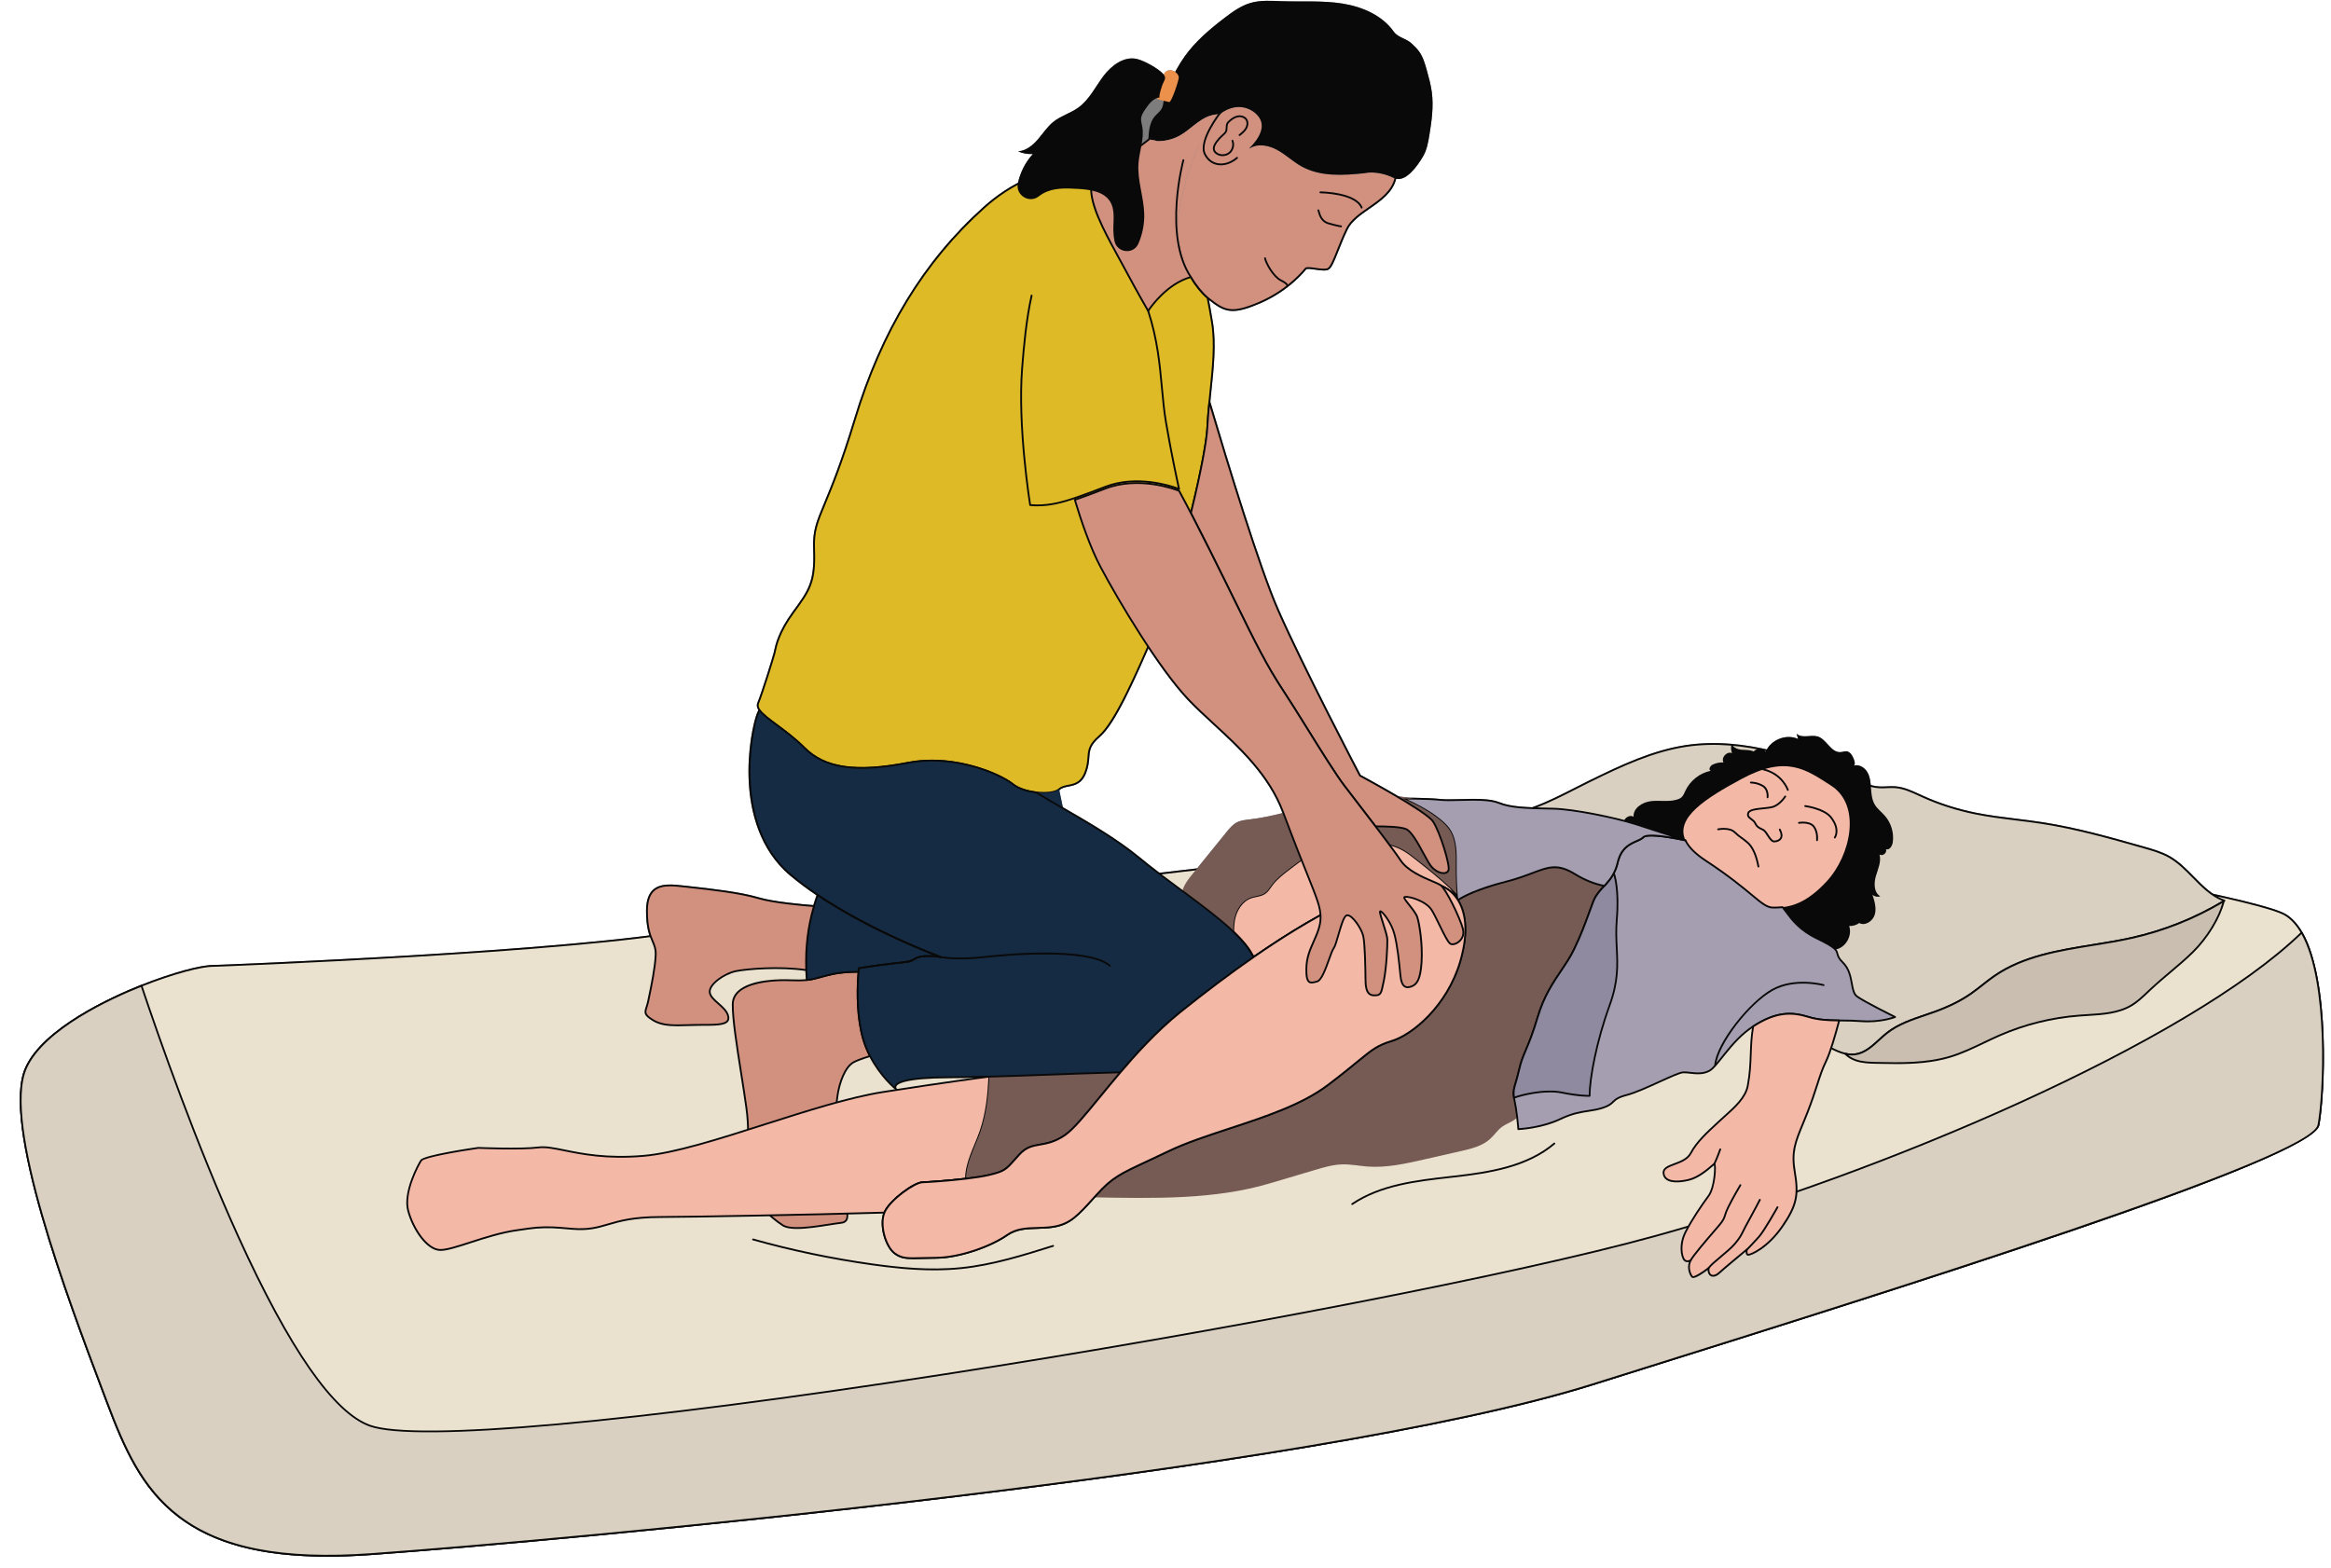 <?xml version="1.0" encoding="UTF-8"?>
<!DOCTYPE svg PUBLIC '-//W3C//DTD SVG 1.0//EN'
          'http://www.w3.org/TR/2001/REC-SVG-20010904/DTD/svg10.dtd'>
<svg height="1345" preserveAspectRatio="xMidYMid meet" version="1.0" viewBox="-16.5 -0.7 1998.5 1345.3" width="1999" xmlns="http://www.w3.org/2000/svg" xmlns:xlink="http://www.w3.org/1999/xlink" zoomAndPan="magnify"
><g
  ><g
    ><g
      ><path d="M1957.98,799.03s0,0,0,0c-4.16-7.2-9.04-12.47-14.51-15.67-6.89-4.03-29.33-10.11-62.19-17.27-5.88-4.03-11.05-9.28-16.42-14.74-6.32-6.43-12.85-13.08-20.73-17.56-6.69-3.8-14.17-5.93-21.42-8-28.59-8.14-58.16-16.57-88.1-21.17-7.36-1.14-14.86-2.06-22.13-2.95-11.61-1.43-23.62-2.91-35.25-5.28-15.73-3.22-30.76-8.05-44.67-14.36-.96-.44-1.92-.88-2.89-1.33-6.73-3.11-13.69-6.32-21.2-6.83-2.33-.16-4.67-.05-6.94.06-2.15.1-4.38.2-6.55.08-2.47-.15-4.9-.6-7.31-1.24-.35-3.85-.99-7.69-2.91-10.99-2.41-4.12-7.46-7.09-11.96-5.56,3.29-1.12-1.18-9.28-2.37-10.43-3.66-3.54-5.34-1.2-9.33-1.2-7.7.01-11.68-11.35-18.95-13.43-5.99-1.71-13.55,1.93-18.05-2.36.41,1.48.83,2.97,1.24,4.47-9.43-4.33-21.78.02-26.79,8.98-9.96-2.24-19.99-3.89-30.07-4.76-.03-.09-.08-.17-.11-.26-.02.08-.03.17-.05.25-13.01-1.11-26.1-.93-39.22,1.03-28.58,4.41-54.69,16.49-83.41,30.65-3.8,1.87-7.63,3.82-11.49,5.79-12.05,6.14-24.32,12.37-36.92,16.92-10.96-.41-20.94-1.36-28.44-4.48-7.68-3.19-21.38-2.84-33.46-2.52-6.43.17-12.51.32-16.65-.11-6.64-.7-16.12-.96-22.9-1.06-1.77-.02-3.39-.03-4.77-.04-2.79-.45-5.59-.85-8.39-1.16-14.98-8.89-30.26-17.13-32.52-18.35-2.58-4.93-48.31-92.36-70.05-141.61-15.92-36.06-43.74-127.31-58.94-178.59.28-2.75.57-5.5.85-8.22,2.18-20.56,4.42-41.82,1.41-59.94-1.14-6.88-2.28-13.28-3.42-19.13,7.56,5.94,12.86,9.45,20.49,9.45,5.76,0,12.85-2,23.25-6.46,25.81-11.07,39.53-29.08,39.67-29.26.57-.78,4.92-.16,7.8.25,4.43.63,9.02,1.29,11.36.02,2.76-1.49,5.08-7.32,8.59-16.14,2.19-5.5,4.68-11.74,7.83-18.29,3.48-7.22,10.89-12.37,18.74-17.82,9.85-6.84,20.03-13.92,22.9-25.72,8.89,1.97,18.06-10.76,23.05-19.22,3.18-5.42,4.33-11.77,5.36-17.97,2-12.24,3.76-24.68,2.16-36.97-.84-6.45-2.58-12.72-4.32-18.97-1.57-5.65-3.22-11.42-6.65-16.15-1.85-2.56-4.16-4.72-6.46-6.88-4.6-4.29-11.63-4.96-15.25-10.08-9.91-14.06-27.07-21.39-44.05-24.09-16.98-2.7-34.3-1.44-51.48-2-9.12-.31-18.45-1.09-27.21,1.43-8.23,2.39-15.36,7.5-22.18,12.71-12.71,9.71-25.12,20.16-34.39,33.18-3.02,4.24-5.68,8.71-8.18,13.28-2.47-1.69-5.92-2.14-8.43.13-.68.62-1.06,1.43-1.32,2.31-.2-.27-.43-.55-.7-.85-4.26-4.65-16.04-11.16-22.2-12.63-11.17-2.67-22.08,5.57-28.97,14.76-6.89,9.19-12.03,20.1-21.34,26.84-6.65,4.82-14.93,7.08-21.37,12.18-5.32,4.22-9.03,10.09-13.47,15.22s-10.21,9.81-16.99,10.2c3.97,1.81,8.4,2.6,12.76,2.27-6.36,6.92-10.72,15.56-12.81,24.71-12.24,6.34-22.33,14.17-29.6,20.7-51.67,46.41-88.02,106.08-111.13,182.4-11.27,37.21-19.87,57.88-25.56,71.56-6.88,16.53-10.02,24.08-9.38,39.67,1.15,28.1-3.97,35.09-17.65,53.75-12.42,16.95-14.87,28.66-15.92,33.66-.12.6-.23,1.1-.33,1.52-.98,3.93-10.38,34.16-14.02,42.98-.8,1.92-.48,3.96.96,6.2-.64,1.25-1.21,2.55-1.7,3.86-2.23,6.11-8.22,30.05-6.5,58.91,1.42,23.77,8.72,56.81,35.43,79.22,6.69,5.62,14.31,11.31,22.63,16.94-.98,2.71-1.9,5.52-2.75,8.36-10.39-.8-34.42-2.98-47.03-6.74-15.83-4.71-41.17-7.51-57.94-9.36l-5.57-.62c-10.05-1.14-20.43-2.31-26.87,3.42-4.08,3.63-6.07,9.58-6.09,18.18-.02,10.31,1.3,16.54,2.84,21.11-124.49,16.1-370.53,25.27-373.24,25.38-10.55-.45-36.28,6.55-62.69,17.08-24.82,9.89-84.22,36.63-99.54,71.16-20.99,47.31,35.71,197.53,66.17,278.23l3.1,8.22c14.97,39.72,29.98,74.6,62.23,99.16,29.95,22.81,71.14,33.79,127.94,33.79,11.93,0,24.55-.48,37.9-1.45,159.92-11.5,806.32-69.9,1047.1-145.5l27.55-8.65c142.1-44.6,314.16-98.59,436.8-142.2,1.68-.6,3.35-1.19,5.01-1.79,8.31-2.97,16.38-5.88,24.18-8.74,3.12-1.14,6.2-2.28,9.24-3.41,3.04-1.13,6.03-2.24,8.98-3.35,7.37-2.77,14.46-5.47,21.24-8.11,5.42-2.11,10.65-4.18,15.67-6.2,45.15-18.18,73.26-32.57,74.82-40.81,1.73-9.18,3.46-27.77,3.84-49.75.05-2.87.08-5.79.08-8.76.02-37.61-4.12-82.34-18.43-107.07ZM894.97,691.94c-.1-.06-.2-.11-.3-.17-1.15-5.57-2.17-10.5-3.01-14.48.08-.06.18-.12.26-.19.04-.02.07-.05.11-.08,1.97-1.81,4.68-2.34,7.55-2.9,5.38-1.05,11.47-2.24,15.14-11.78,2.08-5.43,2.39-9.55,2.67-13.19.46-6.09.79-10.49,9.01-17.54,11.6-9.94,25.29-38.56,41.65-75.94,11.45,17.14,23.23,33.11,33.44,43.93,6.66,7.06,14.2,14,22.18,21.35,22.1,20.36,47.15,43.43,59.23,75.47.06.17.12.32.18.48-9.17,2.28-18.4,4.24-27.79,5.35-3.81.47-7.75.79-11.17,2.52-3.71,1.88-6.45,5.22-9.07,8.45-8.39,10.36-16.79,20.71-25.18,31.07-10.67,1.27-21.44,2.53-32.25,3.78-5.77-4.39-11.43-8.81-16.78-13.23-19.62-16.2-45.11-30.92-65.59-42.74l-.3-.17Z" fill="#7d7d7d"
      /></g
      ><g
      ><g
        ><path d="M1971.73,964.47c-5.66,29.97-382.15,147.03-622.96,222.65-240.82,75.61-880.18,133.47-1046.93,145.46-166.74,12-198.34-54.17-227.29-131.01S-16.34,964.4,5.26,915.71c12.8-28.85,58.81-54.69,99.12-70.75,27.71-11.04,52.72-17.45,62.37-17.02,0,0,308.58-11.32,411.53-31.32,102.95-19.99,639.56-65.25,703.66-96.01,64.1-30.76,621.16,60.05,661.13,83.42,5.61,3.28,10.3,8.59,14.23,15.39,24.14,41.7,19.28,139.28,14.42,165.05Z" fill="#ebe1cf"
        /></g
        ><g
        ><path d="M263.99,1334.81c-56.8,0-97.99-10.98-127.94-33.79-32.25-24.56-47.26-59.44-62.23-99.16l-3.1-8.21c-30.46-80.71-87.17-230.94-66.18-278.25,15.32-34.53,74.71-61.27,99.54-71.16,26.41-10.52,52.21-17.56,62.69-17.07,3.02-.11,309.63-11.55,411.35-31.3,38.73-7.52,137.48-18.47,251.82-31.15,183.45-20.34,411.76-45.65,451.65-64.8,27.43-13.16,154.56-5.18,340.06,21.34,154.69,22.12,302.06,50.56,321.8,62.11,5.47,3.2,10.35,8.47,14.52,15.67,24.11,41.65,19.33,140.03,14.51,165.59h0c-5.53,29.31-346.79,136.4-595.96,214.6l-27.54,8.64c-240.78,75.6-887.18,133.99-1047.1,145.5-13.35.96-25.97,1.45-37.9,1.45ZM165.89,828.69c-9.42,0-32.91,5.71-61.23,16.99-24.65,9.82-83.6,36.34-98.69,70.35-20.73,46.73,35.83,196.57,66.21,277.07l3.1,8.21c14.88,39.49,29.8,74.16,61.72,98.48,35.92,27.36,88.28,37.54,164.79,32.03,159.88-11.5,806.11-69.88,1046.75-145.43l27.53-8.64c234.76-73.68,589.54-185.02,594.9-213.41h0c4.79-25.42,9.58-123.22-14.33-164.52-4.03-6.96-8.72-12.05-13.95-15.11-19.6-11.46-166.71-39.81-321.24-61.91-185.2-26.49-311.99-34.52-339.17-21.48-40.13,19.26-259.02,43.52-452.15,64.94-114.31,12.68-213.04,23.62-251.7,31.13-101.83,19.78-408.56,31.22-411.65,31.33-.28-.01-.58-.02-.89-.02ZM1971.73,964.47h.02-.02Z" fill="#090909"
        /></g
        ><g
        ><path d="M1891.08,772.03c-.19.11-.38.23-.57.34-24.44,14.68-51.24,25.39-79.06,31.61-40.07,8.96-83.93,9.34-117.7,32.66-6.92,4.78-13.23,10.42-20.14,15.22-9.24,6.41-19.49,11.25-30.05,15.12-14.33,5.26-29.66,9-41.7,18.38-8.84,6.89-16.36,16.99-27.47,18.48-2.9.38-5.77.12-8.6-.54-4.97-1.16-9.8-3.59-14.4-5.97-24.78-12.87-49.58-25.75-73.87-39.53-12.43-7.05-24.83-14.42-35.42-24.01-18.16-16.46-30.32-38.84-49.11-54.58-19.78-16.56-45.17-24.37-69.06-34.09-23.89-9.72-48.22-22.97-60.56-45.62,29.36-.43,56.74-16.87,82.67-29.65,26.57-13.1,53.63-26.02,83.19-30.58,49.67-7.39,99.32,10.6,145.76,29.73,6.43,2.64,13.01,5.36,19.96,5.77,4.49.27,9-.44,13.49-.14,8.42.57,16.13,4.61,23.82,8.09,14.33,6.5,29.42,11.26,44.83,14.42,18.95,3.87,38.3,5.29,57.41,8.24,29.84,4.59,58.96,12.88,88.01,21.15,7.29,2.08,14.66,4.18,21.25,7.93,17.65,10.02,28.2,30.82,47.33,37.57Z" fill="#d9d0c1"
        /></g
        ><g
        ><path d="M1571.63,904.8c-1.92,0-3.91-.25-6.02-.74-4.92-1.15-9.71-3.51-14.58-6.03l-.74-.39c-24.13-12.54-49.09-25.51-73.15-39.16-12.12-6.87-24.84-14.4-35.55-24.11-8.65-7.83-16.04-17.13-23.19-26.12-7.9-9.93-16.06-20.2-25.89-28.43-16.01-13.4-36.04-21.17-55.42-28.68-4.42-1.71-8.99-3.48-13.43-5.29-21.48-8.74-47.81-21.86-60.95-45.96-.13-.24-.13-.53.01-.76.14-.24.39-.38.66-.39,24.88-.37,48.24-12.27,70.84-23.78,3.86-1.97,7.7-3.92,11.5-5.79,28.73-14.16,54.83-26.24,83.41-30.65,50.1-7.45,99.68,10.63,146.17,29.78,6.39,2.63,12.91,5.31,19.71,5.71,2.17.13,4.39.02,6.55-.08,2.27-.11,4.62-.22,6.94-.06,7.5.5,14.46,3.72,21.19,6.82.97.45,1.93.89,2.9,1.33,13.91,6.31,28.94,11.14,44.67,14.36,11.63,2.38,23.63,3.85,35.24,5.28,7.26.89,14.78,1.82,22.13,2.95,29.94,4.61,59.51,13.03,88.1,21.17,7.24,2.06,14.73,4.2,21.42,8,7.88,4.48,14.42,11.13,20.74,17.56,8.2,8.35,15.95,16.24,26.47,19.95.29.1.49.36.52.66.03.3-.12.59-.38.74l-.57.34c-24.58,14.77-51.26,25.43-79.28,31.7-10.93,2.44-22.32,4.28-33.34,6.05-29.33,4.73-59.66,9.61-84.09,26.49-3.47,2.4-6.84,5.06-10.11,7.63-3.24,2.55-6.58,5.19-10.03,7.59-8.5,5.89-18.38,10.87-30.22,15.21-3.1,1.14-6.3,2.22-9.39,3.27-11.19,3.79-22.76,7.72-32.1,14.99-2.37,1.85-4.7,3.97-6.95,6.03-6.17,5.65-12.56,11.49-20.9,12.6-.94.12-1.89.19-2.85.19ZM1264.68,700.25c13.1,22.96,38.65,35.65,59.55,44.15,4.43,1.8,8.99,3.57,13.41,5.28,19.5,7.55,39.66,15.36,55.86,28.93,9.95,8.33,18.17,18.67,26.11,28.66,7.11,8.94,14.47,18.19,23.02,25.94,10.6,9.61,23.24,17.08,35.28,23.91,24.03,13.63,48.98,26.6,73.1,39.13l.74.39c4.78,2.48,9.46,4.79,14.22,5.9,2.99.7,5.7.87,8.32.53,7.86-1.05,14.06-6.72,20.05-12.21,2.27-2.08,4.62-4.23,7.04-6.11,9.55-7.44,21.25-11.4,32.56-15.24,3.08-1.05,6.27-2.13,9.35-3.26,11.71-4.3,21.48-9.22,29.87-15.03,3.41-2.37,6.74-4.99,9.96-7.53,3.28-2.59,6.68-5.27,10.19-7.69,24.72-17.07,55.23-21.99,84.73-26.74,10.99-1.77,22.36-3.6,33.24-6.04,27.55-6.16,53.8-16.6,78.02-31.04-10.11-4.05-17.95-12.02-25.54-19.75-6.24-6.36-12.7-12.93-20.39-17.3-6.52-3.71-13.92-5.82-21.07-7.86-28.55-8.13-58.07-16.54-87.92-21.13-7.33-1.13-14.84-2.06-22.09-2.95-11.64-1.43-23.67-2.91-35.36-5.3-15.84-3.24-30.98-8.11-45-14.47-.97-.44-1.94-.89-2.91-1.33-6.6-3.05-13.42-6.2-20.64-6.68-2.24-.15-4.54-.04-6.77.06-2.19.1-4.47.21-6.71.07-7.05-.42-13.7-3.15-20.13-5.79-46.37-19.11-95.73-37.12-145.42-29.72-28.36,4.37-54.35,16.4-82.96,30.51-3.79,1.87-7.62,3.82-11.48,5.78-22.36,11.39-45.48,23.17-70.23,23.92Z" fill="#090909"
        /></g
        ><g
        ><path d="M1890.5,772.38c-3.85,15.46-15.19,32.54-26.52,43.72-11.37,11.21-24.29,20.73-35.94,31.66-5.36,5.02-10.51,10.4-16.83,14.14-13.18,7.82-29.39,7.55-44.68,8.71-23.51,1.8-46.72,7.56-68.33,16.98-14.13,6.15-27.66,13.88-42.43,18.32-20.24,6.08-41.79,5.7-62.93,5.27-6.01-.13-12.15-.27-17.86-2.2-3.42-1.17-6.7-3.08-9.2-5.67,2.83.66,5.7.92,8.6.54,11.11-1.48,18.63-11.59,27.47-18.48,12.04-9.38,27.38-13.12,41.7-18.38,10.56-3.87,20.8-8.71,30.05-15.12,6.91-4.8,13.22-10.43,20.14-15.22,33.77-23.32,77.63-23.7,117.7-32.66,27.82-6.22,54.62-16.93,79.06-31.61Z" fill="#c9beaf"
        /></g
        ><g
        ><path d="M1609.01,912.17c-5.42,0-10.83-.11-16.19-.22-6.03-.13-12.26-.27-18.09-2.24-3.76-1.28-7.04-3.31-9.51-5.87-.24-.25-.29-.62-.12-.92.17-.3.52-.46.85-.37,2.98.7,5.7.87,8.32.52,7.86-1.05,14.06-6.72,20.05-12.21,2.27-2.08,4.62-4.23,7.04-6.11,9.55-7.44,21.25-11.4,32.56-15.24,3.08-1.05,6.27-2.13,9.35-3.26,11.71-4.3,21.48-9.22,29.87-15.03,3.41-2.37,6.74-4.99,9.96-7.53,3.28-2.59,6.68-5.27,10.19-7.69,24.72-17.07,55.23-21.99,84.73-26.74,10.99-1.77,22.36-3.6,33.24-6.04,27.86-6.23,54.38-16.83,78.83-31.52.27-.16.61-.14.86.04.25.19.37.51.29.81-3.55,14.26-14.04,31.56-26.73,44.09-6.25,6.16-13.07,11.9-19.67,17.46-5.43,4.57-11.04,9.29-16.29,14.22-.9.84-1.79,1.69-2.68,2.54-4.4,4.2-8.95,8.54-14.29,11.7-11.33,6.72-24.87,7.55-37.97,8.35-2.36.14-4.72.29-7.05.47-23.56,1.8-46.47,7.5-68.08,16.92-4.59,2-9.19,4.2-13.64,6.33-9.27,4.43-18.85,9.02-28.87,12.03-15.29,4.59-31.2,5.52-46.98,5.52ZM1568.36,904.57c1.97,1.54,4.3,2.79,6.88,3.67,5.61,1.89,11.72,2.03,17.63,2.16,20.84.43,42.39.86,62.69-5.24,9.91-2.98,19.43-7.54,28.65-11.95,4.46-2.13,9.08-4.34,13.69-6.35,21.77-9.49,44.85-15.22,68.58-17.04,2.34-.18,4.7-.32,7.07-.47,12.91-.79,26.27-1.6,37.27-8.13,5.18-3.07,9.67-7.35,14.01-11.48.89-.86,1.79-1.71,2.69-2.55,5.28-4.95,10.91-9.69,16.35-14.27,6.57-5.53,13.37-11.25,19.57-17.37,11.96-11.8,21.93-27.89,25.82-41.52-24.14,14.26-50.25,24.6-77.64,30.72-10.93,2.44-22.32,4.28-33.34,6.05-29.33,4.73-59.66,9.61-84.09,26.49-3.47,2.4-6.84,5.06-10.11,7.63-3.24,2.55-6.58,5.19-10.03,7.59-8.5,5.89-18.38,10.87-30.22,15.21-3.1,1.14-6.3,2.22-9.39,3.27-11.19,3.79-22.76,7.72-32.1,14.99-2.37,1.85-4.7,3.97-6.95,6.03-6.17,5.65-12.56,11.49-20.9,12.6-1.98.26-4,.25-6.13-.04Z" fill="#090909"
        /></g
        ><g
        ><path d="M1971.73,964.47c-5.66,29.97-382.15,147.03-622.96,222.65-240.82,75.61-880.18,133.47-1046.93,145.46-166.74,12-198.34-54.17-227.29-131.01S-16.34,964.4,5.26,915.71c12.8-28.85,58.81-54.69,99.12-70.75,32.6,97.32,123.91,351.62,195.89,377.47,89.23,32.04,859.06-95.55,1101.65-162.46,203.44-56.1,461.03-169.01,555.39-260.55,24.14,41.7,19.28,139.28,14.42,165.05Z" fill="#d9d0c1"
        /></g
        ><g
        ><path d="M263.99,1334.81c-56.8,0-97.99-10.98-127.94-33.79-32.25-24.56-47.26-59.44-62.23-99.16l-3.1-8.21c-30.46-80.71-87.17-230.94-66.18-278.25,15.32-34.53,74.71-61.27,99.54-71.16.2-.08.42-.07.61.02.19.09.34.25.41.46,15.48,46.2,46.86,135.63,83.15,215.46,43.7,96.12,81.47,150.46,112.27,161.52,39.26,14.1,223.54-2.41,492.94-44.16,240.94-37.34,491.06-86,608.24-118.32,196.88-54.29,458.33-166.52,555.06-260.35.17-.17.41-.24.65-.21.24.03.45.17.57.38,24.11,41.65,19.33,140.03,14.51,165.59h0c-5.53,29.31-346.79,136.4-595.96,214.6l-27.54,8.64c-240.78,75.6-887.18,134-1047.1,145.5-13.35.96-25.97,1.45-37.9,1.45ZM103.9,845.98c-25.08,10.06-82.99,36.38-97.93,70.04-20.73,46.73,35.83,196.57,66.21,277.07l3.1,8.2c14.88,39.49,29.8,74.16,61.72,98.48,35.92,27.36,88.28,37.54,164.79,32.03,159.88-11.5,806.11-69.88,1046.75-145.43l27.53-8.64c234.76-73.68,589.54-185.02,594.9-213.41h0c4.76-25.24,9.51-121.87-13.84-163.66-97.47,93.87-358.42,205.83-555,260.04-117.23,32.33-367.42,81-608.42,118.35-269.64,41.79-454.19,58.27-493.7,44.09-31.21-11.21-69.29-65.83-113.16-162.34-36.11-79.44-67.37-168.38-82.94-214.83ZM1971.73,964.47h.02-.02Z" fill="#090909"
        /></g
        ><g
        ><path d="M729.29,905.36c-5.5,1.69-11.14,3.65-14.17,5.34-7.21,3.99-12.12,17.27-13.7,28.53s-4.02,30.04-1.97,56.57c2.05,26.53,18.76,51.03,5.2,52.58-13.55,1.55-41.37,7.88-50.27,2.07-8.92-5.78-28.18-21.75-30.65-39.13-2.45-17.38,3.57-31.69-.48-61.54-4.07-29.87-11.96-70.69-11.7-89.04.28-18.33,31.16-21.26,50.02-20.43,5.75.25,9.96.14,13.45-.23,7.95-.84,12.19-3.01,22.41-5.17,6.52-1.4,14.82-1.85,22.03-1.93h.02c-.03.39-.08.82-.12,1.29-.05.61-.09,1.29-.16,2.02-.02.09-.02.19-.02.28-.05.53-.08,1.09-.12,1.68-.02.34-.05.7-.06,1.06-.68,12.07-.87,33.66,4.54,51.79,1.54,5.17,3.53,9.94,5.75,14.26Z" fill="#d2917f"
        /></g
        ><g
        ><path d="M666.83,1053.65c-5.42,0-10.01-.68-12.87-2.54-10.37-6.72-28.57-22.64-30.99-39.67-1.08-7.66-.54-14.62.08-22.68.8-10.36,1.71-22.1-.57-38.86-1.27-9.32-2.95-19.92-4.57-30.17-3.6-22.77-7.32-46.31-7.14-58.99.07-4.31,1.76-8.07,5.04-11.16,11.36-10.7,37.92-10.39,45.79-10.04,5.43.23,9.66.16,13.34-.23,4.58-.48,7.99-1.44,11.94-2.54,2.87-.8,6.12-1.71,10.39-2.62,5.55-1.19,13.02-1.84,22.18-1.94.21.03.43.09.58.25.15.16.23.37.21.59-.03.32-.06.68-.1,1.05l-.07.8c-.03.46-.07.95-.11,1.46-.02.11-.01.16-.01.21-.03.37-.05.68-.07.99l-.11,1.78c-.65,11.44-.92,33.33,4.5,51.53,1.43,4.81,3.35,9.56,5.69,14.13.1.2.11.44.03.66-.09.21-.27.37-.49.44-6.65,2.05-11.5,3.87-14.02,5.28-6.99,3.87-11.8,17.21-13.31,27.96-1.33,9.42-4.08,29.02-1.97,56.41.81,10.43,3.84,20.37,6.52,29.13,3.03,9.9,5.42,17.71,2.83,21.66-.97,1.48-2.59,2.36-4.83,2.61-2.93.34-6.59.91-10.47,1.51-8.91,1.39-19.15,2.98-27.44,2.98ZM655.86,840.97c-14.73,0-31.3,2.52-38.97,9.74-2.96,2.79-4.49,6.17-4.55,10.05-.18,12.54,3.53,36.02,7.12,58.72,1.62,10.26,3.3,20.86,4.57,30.2,2.3,16.93,1.38,28.75.57,39.19-.62,7.97-1.15,14.86-.09,22.35,2.34,16.48,20.15,32.01,30.3,38.59,6.72,4.39,25.5,1.47,39.22-.67,3.9-.61,7.58-1.18,10.53-1.52,1.78-.2,3-.83,3.71-1.92,2.19-3.34-.11-10.85-3.01-20.36-2.57-8.4-5.77-18.86-6.59-29.47-2.13-27.55.64-47.26,1.98-56.74,1.62-11.5,6.6-24.96,14.09-29.11,2.53-1.41,7.05-3.14,13.43-5.13-2.2-4.4-4.01-8.96-5.38-13.57-5.49-18.43-5.22-40.52-4.57-52.05l.12-1.81c.02-.33.04-.64.07-.95,0-.07,0-.2.02-.34.04-.45.07-.93.11-1.38l.07-.84c0-.06.01-.11.02-.17-8.67.13-15.74.77-21.02,1.9-4.23.89-7.45,1.8-10.3,2.59-4.02,1.12-7.49,2.1-12.2,2.59-3.75.4-8.06.47-13.57.24-1.85-.08-3.75-.13-5.69-.13Z" fill="#090909"
        /></g
        ><g
        ><path d="M831.67,922.96c-.76,15.86-2.36,31.7-7.5,46.66-3.48,10.1-8.54,19.65-11.09,30.01-.87,3.53-1.4,7.22-1.46,10.9-15.41,1.83-32.53,2.94-37.31,3.09-7.04.23-27.66,14.96-32.45,25.54-.06.16-.14.31-.2.47-69.11,2.02-164.06,3.67-192.33,3.77-44.8.16-46.41,12.5-75.46,10.13-29.03-2.38-20.39-2.53-47,1.15-26.59,3.67-55.28,17.49-66.59,16.99-11.31-.5-22.93-18.28-27.11-33.58-4.18-15.3,8.22-39.04,11.11-43.21,2.89-4.19,49.04-10.78,49.04-10.78,0,0,36.1,1.62,51.83-.39,15.73-1.99,39.42,11.48,89.8,7.24,50.37-4.23,145.3-45.33,205.61-54.79,60.33-9.44,91.12-13.2,91.12-13.2Z" fill="#f4b8a7"
        /></g
        ><g
        ><path d="M360.89,1072.46c-.22,0-.44,0-.66-.01-11.56-.51-23.44-18.13-27.82-34.15-4.4-16.12,9.04-40.71,11.22-43.86,2.99-4.35,44.81-10.43,49.57-11.11.51,0,36.36,1.58,51.85-.39,6.02-.76,13.18.69,22.26,2.53,15.27,3.1,36.17,7.34,67.57,4.7,26.3-2.21,64.18-14.3,104.28-27.11,35.64-11.38,72.5-23.15,101.28-27.67,59.65-9.34,90.84-13.17,91.14-13.21.23-.03.46.05.62.2s.26.38.25.61c-.69,14.33-2.12,31.1-7.54,46.88-1.36,3.94-2.98,7.85-4.55,11.64-2.45,5.91-4.98,12.03-6.53,18.31-.89,3.63-1.38,7.24-1.44,10.73,0,.39-.3.71-.68.76-15.53,1.85-32.79,2.95-37.38,3.1-6.51.22-27.03,14.61-31.77,25.08l-.19.43c-.11.29-.39.48-.7.49-68.22,1.99-163.72,3.66-192.35,3.77-23.27.08-34.64,3.41-44.67,6.35-9.03,2.64-16.82,4.93-30.85,3.78-3.81-.31-6.97-.59-9.65-.82q-14.72-1.28-27.73.61c-2.58.37-5.66.82-9.46,1.35-13.8,1.9-27.95,6.48-40.43,10.52-11.15,3.61-20.04,6.49-25.64,6.49ZM393.27,984.87c-17.57,2.52-46.4,7.59-48.36,10.44-2.13,3.08-15.24,27.02-11,42.57,4.25,15.57,15.87,32.55,26.39,33.01,5.26.2,14.76-2.84,25.75-6.4,12.54-4.06,26.76-8.66,40.7-10.59,3.8-.53,6.88-.97,9.45-1.35q13.18-1.91,28.08-.62c2.68.23,5.83.5,9.64.82,13.74,1.12,21.41-1.12,30.29-3.72,10.13-2.97,21.62-6.33,45.1-6.41,28.56-.11,123.64-1.77,191.82-3.76,4.73-10.45,25.48-25.76,33.14-26.02,4.5-.15,21.27-1.21,36.58-3.01.11-3.4.6-6.89,1.47-10.4,1.57-6.39,4.13-12.56,6.6-18.53,1.56-3.76,3.17-7.65,4.51-11.55,5.24-15.25,6.72-31.51,7.42-45.52-5.55.7-36.2,4.64-90.18,13.09-28.66,4.49-65.46,16.25-101.05,27.61-40.19,12.84-78.15,24.96-104.62,27.18-31.62,2.67-52.66-1.61-68.01-4.73-8.93-1.81-15.99-3.25-21.75-2.52-15.62,1.99-51.6.41-51.97.39Z" fill="#090909"
        /></g
        ><g
        ><path d="M1020.38,344.05c-.75,7.33-1.4,14.57-1.71,21.54-1.01,22.6-17.32,92-32.59,140.44-4.36,13.86-8.64,26-12.46,34.84-17.15,39.7-34.27,78.61-47.73,90.15-13.47,11.54-6.42,16.71-11.9,31.04-5.5,14.32-16.59,8.98-22.49,14.38h-.02c-3.15,2.86-11.42,3.67-19.91,2.66-7.5-.9-15.16-3.25-19.56-6.85-.84-.7-1.94-1.48-3.25-2.35-13.28-8.53-49.44-23.41-86.58-16.23-40.84,7.91-69.92,6.6-89.29-12.88-15.24-15.32-33.21-24.74-38.44-32.32-1.43-2.07-1.91-3.99-1.13-5.86,3.62-8.76,13.06-39.1,14.06-43.09.98-4.01,2.35-16.09,16.12-34.9,13.79-18.81,18.97-25.88,17.8-54.24-1.16-28.39,10.22-29.5,34.9-110.97,24.67-81.47,62.83-138.87,110.91-182.05,48.06-43.18,89.67-32.43,104.82-26.9,0,0,41.15,40.11,63.05,60.21,1.9,10.22,5.41,19.06,9.51,26.31,4.47,7.86,9.66,13.86,14.35,17.75,1.32,6.65,2.61,13.86,3.82,21.19,3.4,20.47.06,44.83-2.28,68.13Z" fill="#deba27"
        /></g
        ><g
        ><path d="M878.35,680.29c-2.16,0-4.47-.14-6.87-.42-8.36-1-15.82-3.63-19.96-7.02-.73-.61-1.71-1.32-3.18-2.3-15.75-10.11-51.65-22.75-86-16.12-45.24,8.76-72.15,4.84-89.98-13.09-7.74-7.78-16.03-13.91-23.34-19.32-7.02-5.19-12.56-9.29-15.19-13.11-1.66-2.4-2.06-4.56-1.21-6.6,3.65-8.83,13.04-39.05,14.02-42.98.1-.41.21-.92.33-1.52,1.05-5,3.5-16.71,15.92-33.66,13.69-18.66,18.81-25.65,17.65-53.75-.64-15.59,2.5-23.13,9.38-39.67,5.69-13.68,14.29-34.35,25.56-71.56,23.11-76.33,59.46-135.99,111.13-182.4,19.39-17.42,58.9-44.11,105.6-27.05.1.04.2.1.28.17.41.4,41.39,40.33,63.03,60.19.12.11.21.26.24.43,1.72,9.29,4.89,18.07,9.42,26.07,4.01,7.05,9.04,13.28,14.17,17.54.14.11.23.27.27.45,1.27,6.36,2.55,13.5,3.83,21.21,3.01,18.12.76,39.38-1.41,59.94-1.06,9.98-2.15,20.3-2.57,29.89h0c-1.29,28.73-27.58,134.97-45.11,175.55-19.18,44.4-34.88,79.24-47.94,90.44-8.22,7.04-8.55,11.44-9.01,17.53-.28,3.64-.59,7.76-2.67,13.19-3.66,9.54-9.76,10.73-15.14,11.78-2.87.56-5.58,1.09-7.55,2.9-.03.03-.07.06-.11.08-2.37,2.06-7.37,3.19-13.57,3.19ZM782.23,651.04c27.91,0,54.08,9.94,66.96,18.21,1.53,1.02,2.55,1.76,3.32,2.4,3.91,3.21,11.08,5.7,19.15,6.68,8.77,1.04,16.52.05,19.3-2.46.03-.03.07-.06.1-.08,2.28-2.04,5.17-2.6,8.22-3.19,5.23-1.02,10.63-2.07,13.98-10.81,2-5.21,2.3-9.22,2.57-12.75.47-6.22.84-11.13,9.55-18.6,13.82-11.85,32.51-55.11,47.53-89.87,17.48-40.47,43.7-146.37,44.98-175,.43-9.64,1.52-19.98,2.58-29.98,2.16-20.46,4.4-41.61,1.42-59.53-1.25-7.59-2.52-14.62-3.76-20.89-5.19-4.37-10.27-10.68-14.32-17.79-4.57-8.08-7.78-16.93-9.55-26.3-21.12-19.4-60.28-57.52-62.76-59.93-45.88-16.66-84.77,9.64-103.88,26.81-51.45,46.22-87.66,105.65-110.68,181.7-11.29,37.28-19.91,58-25.61,71.71-6.79,16.32-9.88,23.76-9.26,39.01,1.18,28.65-4.03,35.75-17.95,54.73-12.22,16.68-14.62,28.16-15.65,33.06-.13.62-.24,1.14-.34,1.57-.98,3.95-10.43,34.33-14.09,43.2-.64,1.53-.3,3.16,1.05,5.12,2.49,3.6,8.21,7.84,14.84,12.74,6.99,5.17,15.69,11.61,23.52,19.48,17.42,17.52,43.92,21.31,88.59,12.66,6.72-1.3,13.51-1.87,20.19-1.87ZM1018.67,365.59h.02-.02Z" fill="#090909"
        /></g
        ><g
        ><path d="M1179.89,152.51c-5.05,20.75-33.58,26.76-41.6,43.4-8.02,16.64-11.94,31.84-16.09,34.08-4.15,2.25-17.69-2.41-19.42-.05-1.72,2.35-15.41,18.73-39.35,29-23.94,10.27-29.75,7.58-43.82-3.57-.26-.2-.51-.42-.78-.64-4.69-3.9-9.88-9.89-14.35-17.75-4.1-7.25-7.61-16.09-9.51-26.31-2.22-11.77-2.31-25.4,1.18-40.53,3.4-14.66,8.17-30.46,14.8-45.2.61-2.22,1.48-4.58,2.69-7.07,2.61-5.37,5.47-9.85,8.47-13.51,1.58-2.41,3.22-4.75,4.94-7.01.45-.05.92-.09,1.37-.12.33-.02.67-.03.99-.05l.02-.02c10.66-8.15,21.98-7.61,30.01-1.07,12.16,9.94,2.86,22.82-4.54,30.18-.06.16-.12.31-.17.48,6.96-4.64,16.48-2.86,23.81,1.16,7.33,4.02,13.45,9.99,20.74,14.07,16.19,9.07,35.98,7.84,54.43,5.86,0,0,10.7-2.76,24.9,4.16.42.2.85.37,1.27.5Z" fill="#d2917f"
        /></g
        ><g
        ><path d="M1359.14,759.33s0,.01-.01.02c-.59.63-1.16,1.27-1.73,1.9-.39.42-.76.84-1.13,1.27-.56.63-1.11,1.29-1.64,1.95-.27.33-.53.67-.78,1-.6.8-1.18,1.62-1.72,2.49-.14.22-.28.43-.4.65-.28.46-.54.94-.79,1.42-.11.22-.22.44-.33.66-.33.69-.64,1.41-.93,2.16-4.89,12.74-8.07,23.38-16.39,40.82-8.34,17.44-22.94,30.28-31.18,57.97-8.25,27.7-12.7,30.74-16.07,45.7-3.06,13.63-5.61,15.64-4.34,23.73.12.79.28,1.63.48,2.55,1,4.6,1.73,9.94,2.26,14.44-1,.9-2.08,1.74-3.24,2.48-3.07,1.96-6.59,3.19-9.55,5.31-4.03,2.88-6.75,7.21-10.42,10.55-6.79,6.16-16.16,8.42-25.09,10.45-10.55,2.4-21.1,4.79-31.63,7.19-15.95,3.63-32.19,7.28-48.49,6.06-7.23-.55-14.42-2.05-21.67-1.85-8.02.22-15.83,2.53-23.51,4.82-12.86,3.82-25.71,7.64-38.57,11.46-47.53,14.12-99.2,12.89-150.63,12.02.73-.79,1.47-1.62,2.23-2.47,15.9-17.64,22.41-18.43,61.56-37.19,39.15-18.77,100.61-29.52,136.35-56.53,35.73-27.01,36.52-32.37,55.12-38.02,18.6-5.65,47.8-31.33,58.62-68.08,7.65-26,4.39-42.72-1.9-52.76,2.26-1.57,13.61-8.77,41.29-15.82,31.3-7.96,37.94-19.54,59.29-6.35,9.43,5.83,18.16,8.66,24.96,10.01Z" fill="#765a54"
        /></g
        ><g
        ><path d="M944.1,919.28c-21,24.65-37.25,46.82-47.67,53.92-17.8,12.16-27.7,4.16-39.03,16.62-11.36,12.44-10.89,14.09-26.7,17.69-.78.17-1.6.36-2.47.53-4.69.93-10.52,1.77-16.6,2.5.06-3.68.59-7.38,1.46-10.9,2.55-10.36,7.61-19.91,11.09-30.01,5.14-14.96,6.74-30.8,7.5-46.66,35.09-.93,74.06-2.75,112.43-3.68Z" fill="#765a54"
        /></g
        ><g
        ><path d="M1606.59,721.9c-.45,3.18-2.87,7.08-5.88,5.95,1.37,2.94-2.91,6.45-5.52,4.52,1.71,6.15-1.3,12.48-3.11,18.6-1.8,6.13-1.71,14.11,3.81,17.32-2.28.78-4.95.24-6.74-1.35,1.8,5.52,3.6,11.44,1.99,17.01-1.62,5.57-8.23,10.03-13.31,7.24-2.5,1.78-5.6,2.69-8.66,2.54,2.77,8.05-2.55,17.9-10.8,20-.34.09-.68.16-1.01.22-1.82-2.08-5.79-4.74-15.36-9.33-18.94-9.07-24.58-20.69-29.97-27.07-2.9.32-5.51.36-7.87.38-10.26.09-16.68-13.15-58.11-40.36-9.18-6.03-14.67-11.79-17.28-17.32-8.61-1.84-32.47-6.49-36.15-2.69-.19.19-.39.37-.6.54-3.77-.9-7.68-1.67-10.97-3.72-3.29-2.05-5.9-5.76-5.36-9.6.54-3.85,5.26-6.86,8.56-4.79-.53-7.43,7.66-12.59,15.06-13.4,7.4-.82,15.09.85,22.2-1.32,1.4-.42,2.78-1,3.86-1.98,1.62-1.47,2.38-3.61,3.3-5.58,4.06-8.7,12.41-15.26,21.82-17.15-2.32-.49-.71-4.14,1.4-5.19,2.92-1.46,6.22-2.14,9.47-1.97-2.28-4.14,2.99-9.88,7.32-7.96-.99-2.6-1.1-5.53-.29-8.21.98,3.39,4.92,4.94,8.43,5.28,3.51.32,7.24-.03,10.4,1.52,2.58-2.99,7.91-2.92,10.41.15,4.21-10.25,17.63-15.54,27.72-10.92-.41-1.49-.83-2.99-1.24-4.47,4.5,4.29,12.07.65,18.05,2.36,7.27,2.08,11.25,13.44,18.95,13.43,3.99,0,5.67-2.34,9.33,1.2,1.19,1.15,5.66,9.31,2.37,10.42,4.5-1.53,9.55,1.44,11.96,5.56,2.4,4.1,2.8,9.04,3.14,13.79.34,4.75.73,9.68,3.11,13.81,2.23,3.85,5.96,6.56,8.88,9.92,5.31,6.12,7.82,14.59,6.69,22.61Z" fill="#090909"
        /></g
        ><g
        ><path d="M1209.05,115.51c-1.03,6.2-2.17,12.55-5.36,17.97-5.13,8.7-14.68,21.92-23.8,19.03-.42-.12-.85-.3-1.27-.5-14.2-6.93-24.9-4.16-24.9-4.16-18.45,1.99-38.24,3.22-54.43-5.86-7.28-4.09-13.4-10.05-20.74-14.07-7.33-4.02-16.85-5.81-23.81-1.16.05-.17.11-.33.17-.48,7.39-7.36,16.7-20.24,4.54-30.18-8.03-6.54-19.35-7.08-30.01,1.07-.34.02-.67.03-1.01.06-.45.03-.92.08-1.37.12-2.16.23-4.3.67-6.4,1.38-9.83,3.34-16.81,12.05-25.91,17.02-5.87,3.23-12.63,4.82-19.32,4.6-1.38-.76-5-.87-6.83-1.49-.2-.08-.39-.16-.54-.23.39-6.87.99-14.26,5.45-19.48,1.86-2.17,4.32-3.88,5.78-6.35,2.16-3.67,1.68-8.25,2.59-12.4.68-3.15,2.16-6.06,3.62-8.92,4.19-8.15,8.39-16.34,13.72-23.81,9.27-13.02,21.68-23.47,34.39-33.18,6.82-5.2,13.95-10.31,22.18-12.71,8.76-2.52,18.1-1.74,27.21-1.43,17.18.56,34.5-.7,51.48,2,16.98,2.7,34.14,10.03,44.05,24.09,3.62,5.13,10.66,5.79,15.25,10.08,2.3,2.16,4.61,4.32,6.46,6.88,3.43,4.74,5.08,10.5,6.65,16.15,1.74,6.24,3.48,12.52,4.32,18.97,1.6,12.29-.16,24.73-2.16,36.97Z" fill="#090909"
        /></g
        ><g
        ><path d="M1004.49,236.98c-20.08,5.55-33.94,25.07-36.27,28.52-.23.34-.34.53-.34.53,0,0-6.03-9.99-21.48-38.74-3.12-5.81-6.68-12.15-10.16-18.69-13.82-25.83-26.69-54.54-7.77-63.59,15.02-7.19,30.68-18.69,40.12-26.14,1.83.62,5.45.73,6.83,1.49,6.69.22,13.45-1.37,19.32-4.6,9.1-4.97,16.08-13.68,25.91-17.02,2.1-.71,4.24-1.15,6.4-1.38-15.73,20.52-25.21,48.26-30.9,72.79-6.54,28.25-.53,51.21,8.33,66.84Z" fill="#d2917f"
        /></g
        ><g
        ><path d="M982.61,61.09c-1.55,1.4-1.54,3.78-2.15,5.78-.95,3.14-3.53,5.48-5.2,8.31s-2.11,7.04.59,8.91c.85.59,1.89.84,2.9,1.08,2.39.56,4.79,1.13,7.18,1.69,1.91.45,8.43-19.02,8.21-21.23-.47-4.51-7.32-8.34-11.53-4.53Z" fill="#eb914c"
        /></g
        ><g
        ><path d="M1150.99,178.18c-.31,0-.6-.18-.72-.49-4.93-12.2-34.38-12.6-34.68-12.6-.43,0-.77-.35-.77-.78,0-.43.35-.77.78-.77h0c1.25.01,30.79.42,36.11,13.57.16.4-.03.85-.43,1.01-.1.04-.19.06-.29.06Z" fill="#090909"
        /></g
        ><g
        ><path d="M1133.37,194.3s-.07,0-.11,0c-.16-.02-4.07-.57-11.15-2.68-6.16-1.84-7.8-7.63-8.59-10.42-.13-.45-.27-.97-.35-1.09-.22-.37-.1-.85.27-1.06.37-.22.84-.11,1.06.26.18.3.31.77.51,1.47.71,2.52,2.19,7.76,7.54,9.35,6.95,2.07,10.88,2.62,10.92,2.62.42.06.72.45.66.87-.05.39-.39.67-.77.67Z" fill="#090909"
        /></g
        ><g
        ><path d="M1087.21,245.13c-.13,0-.26-.03-.38-.1-.31-.17-.46-.54-.38-.87-.06-.2-.61-1.42-5.15-3.68-6.43-3.21-12.99-14.72-13.96-19.49-.08-.42.19-.83.61-.92.41-.08.83.19.92.61.89,4.4,7.2,15.45,13.13,18.41,3.54,1.76,5.54,3.32,5.94,4.61.17.54.02.9-.05,1.03-.14.26-.41.4-.68.4ZM1086.53,243.98s0,0,0,0c0,0,0,0,0,0ZM1086.53,243.98s0,0,0,0c0,0,0,0,0,0Z" fill="#090909"
        /></g
        ><g
        ><path d="M991.6,918.71c-52.56-.18-110.18,2.93-159.92,4.25-12.04.31-23.62.53-34.57.57-53.91.18-46.01,9.6-45.31,10.34-.97-.78-13.56-11.09-22.51-28.52-2.22-4.32-4.22-9.09-5.75-14.25-5.4-18.13-5.21-39.72-4.53-51.8.16-2.59.32-4.74.47-6.32.16-1.94.3-3.02.3-3.02,0,0,12.51-2.14,29.33-4.09,16.82-1.95,13.54-1.02,19.62-4.52,6.1-3.51,21.36-.94,21.36-.94,0,0-57.45-20.84-105.33-52.99-8.22-5.51-16.16-11.36-23.48-17.51-49.94-41.89-34.23-122.14-28.69-137.27.52-1.41,1.14-2.81,1.86-4.18,5.23,7.58,23.21,17.02,38.44,32.32,19.37,19.49,48.46,20.79,89.28,12.89,37.15-7.19,73.31,7.7,86.59,16.23h0c.05.05.12.08.17.12.36.23.69.46,1.01.68.16.11.31.22.47.32.61.43,1.14.83,1.6,1.21,4.4,3.61,12.05,5.95,19.56,6.86,7.03,4.3,14.95,8.86,23.3,13.68,21.7,12.53,46.26,26.79,65.49,42.66,11.48,9.49,24.31,18.93,36.83,28.19,8.42,6.23,16.71,12.38,24.39,18.41,7.1,5.6,13.68,11.08,19.31,16.44,2.49,2.37,4.78,4.69,6.86,7,4.25,4.67,7.6,9.22,9.8,13.64,12.38,24.83-.66,99.8-65.95,99.59Z" fill="#152b43"
        /></g
        ><g
        ><path d="M790.04,820.41c-1.06-.17-15.44-2.44-21.3.95-6.09,3.51-2.81,2.56-19.63,4.52-16.81,1.94-29.33,4.09-29.33,4.09,0,0-.12,1.09-.31,3.03-7.21.08-15.5.53-22.03,1.93-10.22,2.16-14.46,4.33-22.41,5.17-.22-2.83-.37-5.65-.47-8.5-.65-17.93,1.09-36.18,6.66-54.96.9-3.06,1.91-6.15,3.03-9.23l.51.02c46.97,31.53,103.14,52.19,105.27,52.98Z" fill="#152b43"
        /></g
        ><g
        ><path d="M675.03,840.86c-.18,0-.36-.06-.5-.18-.16-.13-.26-.33-.28-.54-.22-2.84-.37-5.71-.47-8.53-.71-19.57,1.48-37.63,6.69-55.2.93-3.14,1.95-6.26,3.04-9.27.11-.32.41-.52.75-.51l.51.02c.15,0,.29.05.41.13,44.93,30.16,98.97,50.62,104.98,52.86.37.14.64.56.54.95-.1.39-.42.67-.81.59-5.6-.91-16.28-1.75-20.78.85-.67.39-1.23.72-1.71,1.01-3.28,1.96-3.43,1.98-11.2,2.82-1.85.2-4.14.45-7.02.79-14.58,1.68-26.06,3.54-28.71,3.98-.05.51-.14,1.33-.25,2.43-.04.39-.37.7-.76.7-9.06.1-16.42.74-21.87,1.91-4.23.89-7.45,1.8-10.3,2.59-4.02,1.12-7.49,2.1-12.2,2.59-.03,0-.05,0-.08,0ZM684.75,768.34c-.99,2.77-1.92,5.63-2.77,8.51-5.17,17.41-7.34,35.3-6.63,54.71.08,2.54.22,5.11.4,7.66,4.19-.51,7.43-1.41,11.15-2.45,2.87-.8,6.12-1.71,10.39-2.62,5.41-1.16,12.64-1.81,21.48-1.93.15-1.51.24-2.35.24-2.35.04-.34.3-.62.64-.68.13-.02,12.73-2.17,29.37-4.09,2.89-.34,5.18-.59,7.04-.79q7.58-.83,10.57-2.61c.49-.29,1.05-.63,1.73-1.02,3.72-2.15,10.59-2.13,15.65-1.75-16.14-6.33-60.92-24.93-99.26-50.59Z" fill="#090909"
        /></g
        ><g
        ><path d="M894.88,692.78c-8.35-4.82-16.27-9.38-23.3-13.68,8.49,1.01,16.75.2,19.91-2.65.91,4.34,2.08,9.94,3.39,16.33Z" fill="#152b43"
        /></g
        ><g
        ><path d="M674.56,831.59c-22.73-3.45-51.15-.99-60.3.86-10.17,2.07-23.53,11.55-22.41,18.43,1.13,6.89,13.51,11.76,15.67,19.76,2.17,8.01-7.55,7.94-24.1,7.93-16.55-.02-29.96,2.26-40.12-3.95-10.15-6.2-6.14-7.47-4.31-16.37,1.84-8.92,5.89-27.09,6.44-39.47.55-12.38-7.53-12.74-7.48-38.1.06-25.37,17.73-22.42,33.84-20.63,16.11,1.8,44.59,4.69,61.62,9.76,12.66,3.78,36.44,5.96,47.81,6.82-5.58,18.79-7.31,37.04-6.67,54.96Z" fill="#d2917f"
        /></g
        ><g
        ><path d="M564.23,879.74c-8.12,0-15.29-.77-21.33-4.46-7.96-4.86-7.77-6.94-6.04-12.22.45-1.4.97-2.98,1.38-4.97l.66-3.17c1.97-9.42,5.27-25.18,5.76-36.17.23-5.06-1.02-8-2.6-11.72-2.19-5.15-4.91-11.55-4.88-26.35.02-8.6,2.01-14.54,6.09-18.18,6.43-5.73,16.82-4.56,26.87-3.42l5.58.62c16.76,1.85,42.1,4.65,57.93,9.36,12.86,3.84,37.6,6.03,47.64,6.79.23.02.45.14.58.34.13.19.17.44.11.66-5.16,17.38-7.34,35.28-6.64,54.71,0,.23-.09.45-.26.61-.17.15-.4.23-.63.19-22.3-3.38-50.54-1.07-60.03.86-9.98,2.03-22.82,11.26-21.8,17.55.52,3.14,3.71,5.94,7.1,8.92,3.64,3.2,7.4,6.5,8.55,10.77.6,2.21.38,3.93-.65,5.28-2.79,3.64-11.13,3.62-23.77,3.62h-.42c-3.61,0-7.17.1-10.55.21-2.99.09-5.87.18-8.64.18ZM557.92,759.69c-5.35,0-10.18.9-13.61,3.96-3.73,3.32-5.55,8.89-5.57,17.02-.03,14.48,2.63,20.72,4.76,25.74,1.59,3.75,2.97,6.99,2.73,12.4-.5,11.12-3.81,26.96-5.79,36.42l-.66,3.17c-.43,2.08-.98,3.77-1.43,5.14-1.49,4.57-1.94,5.95,5.38,10.42,7.7,4.71,17.62,4.4,29.11,4.05,3.4-.11,6.93-.23,10.6-.21h.42c11.74-.01,20.22.01,22.54-3.01.72-.94.84-2.23.38-3.93-1.03-3.81-4.61-6.96-8.08-10.01-3.6-3.16-7-6.15-7.61-9.83-1.25-7.68,13.25-17.33,23.02-19.32,9.45-1.92,37.31-4.22,59.65-1.01-.59-18.9,1.53-36.38,6.46-53.36-10.63-.83-34.4-3.01-47.01-6.78-15.69-4.67-40.94-7.46-57.65-9.31l-5.59-.62c-4.07-.46-8.19-.93-12.05-.93Z" fill="#090909"
        /></g
        ><g
        ><path d="M935.02,828.64c-.18,0-.36-.06-.51-.19-19.25-16.74-98.07-8.32-107-7.31-23.71,2.69-37.43.07-37.57.04-.42-.08-.69-.49-.61-.91.08-.42.49-.7.91-.61.13.03,13.64,2.6,37.09-.06,14.67-1.67,88.85-9.14,108.19,7.68.32.28.36.77.08,1.1-.15.18-.37.27-.59.27Z" fill="#090909"
        /></g
        ><g
        ><path d="M1550.14,755.16c-15.73,17.18-28.44,21.36-38.12,22.4-2.9.32-5.51.36-7.87.38-10.26.09-16.68-13.15-58.11-40.36-9.18-6.03-14.67-11.79-17.28-17.32-9.11-19.47,17.77-36.25,47.92-52.55,38.7-20.94,55.4-8.21,76.92,5.58,26.23,16.83,16.94,59.59-3.47,81.87Z" fill="#f4b8a7"
        /></g
        ><g
        ><path d="M1608.62,871.81s-12.09,4.87-29.31,3.55c-6.69-.51-12.84-.49-18.69-.56-9.21-.1-17.7-.36-26.48-3.07-14.37-4.41-27.85-4.48-47.31,8.14-10.25,6.66-18.07,15.82-24.3,23.59-5.59,6.95-9.89,12.78-13.55,14.66-7.74,3.98-16.23.9-22.19,1.18-5.94.27-34.16,15.74-48.35,19.42-14.19,3.69-8.95,7.16-20.46,10.97-11.5,3.8-20.05,1.8-36.58,9.69-16.55,7.9-36.01,8.65-36.01,8.65,0,0-.31-4.34-.96-9.98-.53-4.5-1.26-9.84-2.26-14.44-.19-.91-.36-1.76-.48-2.55-1.27-8.09,1.28-10.09,4.34-23.73,3.37-14.96,7.83-18,16.07-45.7,8.25-27.69,22.85-40.53,31.18-57.97,8.33-17.44,11.5-28.09,16.39-40.82.29-.75.6-1.47.93-2.16.11-.22.22-.45.33-.66.24-.48.51-.96.79-1.42.12-.22.25-.44.4-.65.54-.87,1.11-1.69,1.72-2.49.26-.35.52-.68.78-1,.53-.66,1.07-1.31,1.64-1.95.38-.42.75-.85,1.13-1.27.58-.63,1.15-1.27,1.73-1.9.01-.01.01-.02.01-.02.32-.34.63-.69.94-1.04.07-.08.14-.15.21-.23.14-.16.28-.32.42-.48,1.05-1.17,2.08-2.39,3.07-3.69.3-.4.59-.8.88-1.21.58-.82,1.15-1.68,1.68-2.59,1.76-2.97,3.26-6.46,4.26-10.83.06-.27.12-.52.19-.78.03-.12.07-.25.1-.39.04-.14.08-.29.12-.43.07-.25.15-.51.22-.76.35-1.17.75-2.23,1.19-3.23.09-.2.19-.4.27-.6.39-.82.81-1.59,1.25-2.3.08-.14.17-.27.26-.4.1-.17.22-.33.32-.49,1.68-2.45,3.65-4.2,5.68-5.57.13-.08.25-.17.38-.25,1.41-.91,2.85-1.64,4.23-2.28.51-.23,1-.46,1.49-.67.01,0,.02-.01.03-.02.5-.21.99-.43,1.46-.64.47-.2.92-.41,1.36-.63.43-.2.86-.42,1.25-.64.6-.33,1.13-.69,1.6-1.07.09-.07.19-.15.27-.23.13-.11.23-.2.34-.31,3.69-3.8,27.55.86,36.15,2.69,2.6,5.53,8.1,11.29,17.28,17.32,41.43,27.21,47.85,40.45,58.11,40.36,2.36-.02,4.97-.06,7.87-.38,5.39,6.37,11.04,17.99,29.97,27.07,9.58,4.59,13.55,7.25,15.36,9.33,2.9,3.31.36,5.16,6.4,11.07,9.82,9.61,5.92,24.54,12.19,29.14,6.27,4.59,32.67,17.64,32.67,17.64Z" fill="#a49eb0"
        /></g
        ><g
        ><path d="M1285.39,968.81c-.41,0-.75-.31-.78-.72,0-.04-.31-4.38-.96-9.95-.68-5.85-1.42-10.55-2.25-14.36-.2-.93-.37-1.79-.49-2.59-.86-5.47-.02-8.28,1.51-13.39.79-2.65,1.79-5.95,2.84-10.63,1.64-7.26,3.54-11.78,5.96-17.5,2.61-6.19,5.86-13.9,10.13-28.25,5.28-17.72,13.26-29.57,20.3-40.02,4.07-6.05,7.92-11.76,10.93-18.06,6.13-12.83,9.49-22.07,12.74-31,1.17-3.22,2.34-6.42,3.62-9.77.3-.77.62-1.51.96-2.22l.34-.68c.25-.49.52-.98.81-1.46.11-.21.26-.44.41-.68.52-.84,1.1-1.67,1.75-2.53.27-.35.53-.69.8-1.02.54-.67,1.09-1.33,1.66-1.98l2.82-3.13s.03-.04.05-.07l.11-.12c.27-.3.55-.6.81-.9l.64-.71c1.23-1.37,2.19-2.53,3.03-3.65.29-.39.58-.78.86-1.19.63-.88,1.16-1.71,1.64-2.54,1.91-3.22,3.28-6.69,4.17-10.62.05-.24.11-.47.17-.72l.24-.91c.06-.23.13-.46.2-.7.39-1.29.79-2.38,1.25-3.4l.27-.6c.45-.93.87-1.71,1.31-2.4.09-.15.19-.3.3-.45.02-.06.11-.19.2-.31l.1-.14c1.57-2.28,3.49-4.17,5.89-5.78l.38-.25c1.63-1.05,3.26-1.84,4.34-2.34.5-.23.98-.45,1.46-.66.03-.02.06-.03.09-.05.49-.21.98-.42,1.44-.63.46-.2.9-.39,1.32-.61.45-.21.85-.42,1.23-.63.56-.31,1.04-.63,1.5-1,.06-.05.13-.1.19-.16.18-.15.27-.24.35-.32,3.76-3.88,24.71-.11,36.86,2.48.24.05.44.21.54.43,2.64,5.61,8.36,11.33,17,17,19.85,13.04,31.82,22.99,39.74,29.57,8.51,7.08,12.82,10.66,17.84,10.66h.09c2.4-.02,4.98-.06,7.79-.37.26-.03.51.07.68.27,1.05,1.25,2.13,2.7,3.26,4.24,4.78,6.49,11.33,15.38,26.45,22.62,8.8,4.22,13.47,7.07,15.62,9.52,1.29,1.47,1.6,2.68,1.94,3.96.45,1.73.96,3.69,4.42,7.07,5.57,5.45,6.89,12.67,7.95,18.48.85,4.67,1.59,8.71,4.16,10.6,6.15,4.5,32.29,17.44,32.56,17.57.27.14.44.42.43.73-.01.31-.2.58-.49.69-.12.05-12.45,4.91-29.66,3.61-5.7-.44-10.97-.49-16.08-.54l-2.56-.03c-9.42-.1-17.93-.4-26.7-3.1-13.94-4.29-27.22-4.56-46.66,8.05-9.77,6.35-17.37,15.01-24.12,23.42-.76.95-1.49,1.87-2.21,2.76-4.63,5.81-8.29,10.4-11.6,12.1-5.57,2.87-11.4,2.22-16.54,1.65-2.16-.24-4.21-.46-5.97-.39-2.72.12-11.03,3.91-19.83,7.92-9.83,4.48-20.96,9.56-28.36,11.48-7.46,1.94-9.34,3.75-11.34,5.67-1.77,1.71-3.6,3.47-9.07,5.28-4.45,1.47-8.41,2.08-12.6,2.72-6.77,1.03-13.76,2.11-23.89,6.94-16.5,7.87-36.12,8.72-36.32,8.72h-.03ZM1359.75,759.82s-.07.08-.11.12l-2.79,3.1c-.55.62-1.09,1.27-1.61,1.92-.25.32-.51.64-.77.98-.62.83-1.17,1.62-1.68,2.43-.14.22-.27.42-.38.62-.28.47-.54.93-.78,1.39l-.33.66c-.32.66-.62,1.36-.9,2.09-1.28,3.33-2.44,6.53-3.61,9.74-3.27,8.97-6.64,18.24-12.8,31.14-3.06,6.4-6.94,12.16-11.04,18.25-6.98,10.36-14.89,22.1-20.1,39.6-4.3,14.43-7.56,22.18-10.19,28.41-2.38,5.65-4.27,10.12-5.87,17.24-1.06,4.73-2.06,8.06-2.86,10.73-1.51,5.05-2.27,7.58-1.47,12.7.12.78.28,1.61.47,2.5.84,3.86,1.58,8.61,2.27,14.51.49,4.23.79,7.76.91,9.25,3.71-.24,20.56-1.66,34.96-8.53,10.33-4.93,17.45-6.02,24.32-7.07,4.13-.63,8.02-1.23,12.35-2.66,5.13-1.7,6.76-3.27,8.48-4.92,2.05-1.98,4.17-4.02,12.03-6.06,7.27-1.88,18.34-6.93,28.11-11.38,9.33-4.25,17.38-7.92,20.4-8.06,1.88-.09,3.99.14,6.21.39,4.92.55,10.49,1.17,15.65-1.48,3.01-1.55,6.58-6.03,11.09-11.69.71-.9,1.45-1.82,2.21-2.77,6.83-8.51,14.53-17.29,24.48-23.75,19.94-12.94,33.6-12.66,47.96-8.24,8.56,2.64,16.96,2.93,26.26,3.03l2.56.03c5.13.05,10.44.1,16.18.54,13.15,1.01,23.36-1.66,27.25-2.9-5.93-2.96-25.72-12.92-31.13-16.88-3.08-2.26-3.86-6.57-4.77-11.57-1.07-5.88-2.28-12.54-7.5-17.64-3.76-3.68-4.36-5.96-4.83-7.78-.31-1.2-.56-2.14-1.61-3.33-1.97-2.25-6.63-5.07-15.12-9.14-15.47-7.41-22.15-16.48-27.03-23.1-1.03-1.39-2-2.71-2.94-3.85-2.72.28-5.21.32-7.53.34h-.11c-5.58,0-10.03-3.7-18.83-11.02-7.89-6.56-19.82-16.48-39.6-29.47-8.71-5.72-14.55-11.53-17.38-17.29-19.35-4.1-32.77-5.19-35.06-2.83-.13.13-.25.24-.4.37-.03.05-.15.14-.27.24-.51.41-1.09.8-1.71,1.14-.4.22-.84.45-1.29.66-.42.22-.89.43-1.38.64-.45.21-.93.42-1.42.62-.02.01-.05.02-.07.03h0c-.49.21-.97.43-1.48.67-1.04.48-2.6,1.24-4.14,2.23l-.37.25c-2.22,1.5-4.01,3.25-5.46,5.36l-.11.16c-.06.08-.12.17-.17.26-.14.19-.2.3-.28.42-.41.66-.81,1.38-1.22,2.24l-.26.58c-.43.96-.81,1.99-1.16,3.14-.09.3-.16.51-.22.73l-.17.64s-.04.16-.04.17c-.08.31-.14.52-.18.75-.93,4.09-2.36,7.71-4.35,11.07-.5.86-1.06,1.73-1.71,2.65-.29.41-.59.82-.89,1.23-.87,1.16-1.86,2.35-3.11,3.75l-.64.72c-.26.3-.54.61-.83.92l-.08.08Z" fill="#090909"
        /></g
        ><g
        ><path d="M1454.25,913.74s-.05,0-.08,0c-.43-.04-.74-.42-.69-.85,2.01-19.6,30.38-54.33,49.31-64.97,19.61-11.03,44.42-4.29,44.67-4.22.41.12.65.54.54.96-.11.41-.54.66-.96.54-.24-.07-24.45-6.63-43.49,4.08-20.41,11.48-46.71,46.05-48.53,63.78-.04.4-.38.7-.77.7Z" fill="#090909"
        /></g
        ><g
        ><path d="M1363.7,861.8c-11.48,31.51-17.22,63.63-17.13,77.67,0,0-8.65.33-23.97-2.87-7.23-1.51-17.01-.98-26.24.7-5.26.94-10.34,2.25-14.66,3.77-1.27-8.09,1.28-10.09,4.34-23.73,3.37-14.96,7.83-18,16.07-45.7,8.25-27.69,22.85-40.53,31.18-57.97,8.33-17.44,11.5-28.09,16.39-40.82.29-.75.6-1.47.93-2.16.11-.22.22-.45.33-.66.24-.48.51-.96.79-1.42.12-.22.25-.44.4-.65.54-.87,1.11-1.69,1.72-2.49.26-.35.52-.68.78-1,.53-.66,1.07-1.31,1.64-1.95.38-.42.75-.85,1.13-1.27.58-.63,1.15-1.27,1.73-1.9.01-.01.01-.02.01-.02.32-.34.63-.69.94-1.04.07-.08.14-.15.21-.23.14-.15.28-.31.42-.47,0,0,.01,0,0-.01,1.05-1.17,2.08-2.39,3.07-3.69.3-.4.59-.8.88-1.21.58-.82,1.15-1.68,1.68-2.59l1.29-.71s4.47,12.79,2.22,38.95c-2.25,26.17,5.32,41.97-6.16,73.48Z" fill="#908aa0"
        /></g
        ><g
        ><path d="M1281.69,941.84c-.14,0-.28-.04-.4-.11-.2-.12-.33-.32-.37-.54-.86-5.47-.02-8.29,1.51-13.39.79-2.65,1.79-5.95,2.84-10.63,1.64-7.26,3.54-11.78,5.96-17.5,2.61-6.19,5.86-13.9,10.13-28.25,5.28-17.72,13.26-29.57,20.3-40.02,4.07-6.05,7.92-11.76,10.93-18.06,6.13-12.83,9.49-22.07,12.74-31,1.17-3.22,2.34-6.42,3.62-9.77.3-.77.62-1.51.96-2.22l.34-.68c.25-.49.52-.98.81-1.46.11-.21.26-.44.41-.68.52-.84,1.1-1.67,1.75-2.53.27-.35.53-.69.8-1.02.54-.67,1.09-1.33,1.66-1.98l2.82-3.13s.03-.04.05-.07l.11-.12c.27-.3.55-.6.81-.9l.16-.17c.18-.19.3-.32.41-.46.02-.03.04-.06.07-.09,1.22-1.37,2.19-2.53,3.03-3.64.29-.39.58-.78.86-1.19.63-.88,1.16-1.71,1.64-2.54.07-.12.17-.22.3-.29l1.29-.71c.2-.11.44-.13.65-.05.21.08.38.25.46.47.19.53,4.5,13.24,2.26,39.27-.77,8.91-.38,16.68-.01,24.19.73,14.72,1.41,28.63-6.19,49.49-11.22,30.8-17.18,62.87-17.08,77.4,0,.42-.33.76-.75.78-.35,0-8.91.3-24.16-2.88-6.53-1.36-15.99-1.11-25.95.7-5.18.93-10.21,2.22-14.54,3.74-.08.03-.17.04-.26.04ZM1359.75,759.82s-.07.08-.11.12l-2.79,3.1c-.55.62-1.09,1.27-1.61,1.92-.25.32-.51.64-.77.98-.62.83-1.17,1.62-1.68,2.43-.14.22-.27.42-.38.62-.28.47-.54.93-.78,1.39l-.33.66c-.32.66-.62,1.36-.9,2.09-1.28,3.33-2.44,6.53-3.61,9.74-3.27,8.97-6.64,18.24-12.8,31.14-3.06,6.4-6.94,12.16-11.04,18.25-6.98,10.36-14.89,22.1-20.1,39.6-4.3,14.43-7.56,22.18-10.19,28.41-2.38,5.65-4.27,10.12-5.87,17.24-1.06,4.73-2.06,8.06-2.86,10.73-1.42,4.74-2.18,7.26-1.6,11.78,4.2-1.42,8.98-2.62,13.89-3.49,10.14-1.84,19.81-2.09,26.54-.69,12.55,2.62,20.64,2.85,23.04,2.86.11-15.01,6.09-46.73,17.18-77.17,7.49-20.57,6.81-34.32,6.09-48.88-.37-7.56-.76-15.38.02-24.4,1.88-21.86-1-34.43-1.91-37.74l-.27.15c-.47.81-1,1.62-1.6,2.47-.29.41-.59.82-.89,1.23-.85,1.13-1.82,2.3-3.04,3.66-.03.05-.06.09-.1.12-.16.19-.29.33-.41.46l-.2.22c-.26.3-.54.61-.83.92l-.08.08ZM1363.7,861.8h.02-.02Z" fill="#090909"
        /></g
        ><g
        ><path d="M1428.77,720.26c-8.61-1.84-32.47-6.49-36.15-2.69-.11.11-.21.2-.34.31-.08.09-.17.16-.27.23-.48.39-1,.75-1.6,1.07-.39.22-.81.43-1.25.64-.43.23-.89.43-1.36.63-.47.21-.96.43-1.46.64-.01.01-.02.02-.03.02-.49.21-.98.44-1.49.67-1.38.64-2.82,1.37-4.23,2.28-.13.08-.25.17-.38.25-2.03,1.36-3.99,3.12-5.68,5.57-.12.16-.23.32-.32.49-.1.13-.18.26-.26.4-.44.71-.86,1.48-1.25,2.3-.1.2-.18.39-.27.6-.45,1-.84,2.06-1.19,3.23-.08.25-.16.51-.22.76-.04.14-.08.29-.12.43-.03.13-.07.25-.1.39-.07.26-.13.52-.19.78-1,4.38-2.49,7.86-4.26,10.83-.53.91-1.1,1.77-1.68,2.59-.29.41-.58.81-.88,1.21-.99,1.31-2.02,2.52-3.07,3.69-.14.16-.28.32-.42.48-.07.08-.14.15-.21.23-.31.35-.62.7-.94,1.04-6.8-1.35-15.53-4.19-24.96-10.01-21.36-13.19-27.99-1.62-59.29,6.35-31.29,7.96-41.73,16.13-41.73,16.13,0,0-.29-1.87-.6-5.66-.43-5.1-.91-13.7-.81-25.95,0-.63.01-1.27.02-1.92.29-22.66-4.82-28.99-17-38.18-12.18-9.18-28.44-15.65-28.44-15.65,0,0,4.01-.03,9.5.03,6.93.1,16.23.35,22.82,1.05,11.82,1.24,38.24-2.26,49.89,2.58,11.66,4.83,28.94,4.53,46.91,4.97,17.97.43,53.26,7.77,70.28,13.2,17.03,5.43,43.03,13.97,43.03,13.97Z" fill="#a49eb0"
        /></g
        ><g
        ><path d="M1233.16,772.58c-.1,0-.19-.02-.29-.05-.26-.1-.44-.33-.48-.61-.01-.08-.29-1.94-.6-5.71-.43-5.02-.91-13.61-.81-26.01l.02-1.92c.29-22.49-4.6-28.44-16.7-37.55-11.96-9.01-28.1-15.49-28.26-15.55-.35-.14-.54-.5-.48-.86.07-.37.39-.63.76-.63,0,0,4.02-.03,9.52.03,6.79.1,16.27.35,22.9,1.06,4.13.43,10.21.28,16.64.11,12.09-.31,25.79-.67,33.47,2.52,10.09,4.18,24.65,4.47,40.06,4.77,2.17.04,4.36.08,6.56.14,17.4.42,52.8,7.59,70.5,13.24,16.84,5.37,42.78,13.88,43.04,13.97.39.13.61.54.51.94-.11.4-.5.64-.91.56-19.56-4.17-33.13-5.29-35.43-2.91-.13.13-.25.24-.4.37-.03.05-.15.14-.27.24-.52.42-1.1.81-1.72,1.15-.39.22-.83.44-1.28.66-.42.22-.89.43-1.38.64-.45.21-.93.42-1.42.62-.02.01-.05.02-.07.03h0c-.49.21-.97.43-1.48.67-1.04.48-2.6,1.24-4.14,2.23l-.37.25c-2.22,1.5-4.01,3.25-5.46,5.36-.12.16-.21.3-.29.44-.13.18-.2.29-.27.41-.41.66-.81,1.38-1.22,2.24-.1.19-.18.38-.26.57-.44.98-.82,2.01-1.16,3.15-.09.3-.16.51-.22.73l-.21.78c-.08.34-.14.55-.19.78-.93,4.09-2.36,7.71-4.35,11.07-.5.86-1.06,1.73-1.71,2.65-.29.41-.59.82-.89,1.23-.87,1.16-1.86,2.35-3.11,3.75l-.64.72c-.26.3-.54.61-.83.92l-.11.12c-.18.2-.46.29-.73.24-8.65-1.72-17.14-5.13-25.22-10.11-14.65-9.05-22.27-6.17-36.1-.94-5.88,2.22-13.19,4.99-22.59,7.38-30.7,7.82-41.34,15.91-41.44,15.99-.14.11-.31.16-.48.16ZM1190.1,685.22c5.48,2.44,16.4,7.68,25.14,14.26,12.27,9.25,17.61,15.71,17.31,38.81l-.02,1.92c-.1,12.34.38,20.88.81,25.87.16,1.97.32,3.42.43,4.35,3.37-2.22,14.97-8.91,40.93-15.51,9.31-2.37,16.59-5.12,22.43-7.33,14.29-5.4,22.17-8.38,37.46,1.07,7.79,4.81,15.95,8.11,24.28,9.83.21-.23.42-.46.63-.7l.64-.71c1.23-1.37,2.19-2.53,3.03-3.65.29-.39.58-.78.86-1.19.63-.88,1.16-1.71,1.64-2.54,1.91-3.22,3.28-6.69,4.17-10.62.05-.24.11-.47.17-.72l.24-.91c.06-.23.13-.46.2-.7.39-1.29.79-2.38,1.25-3.4.09-.21.18-.42.29-.63.43-.9.85-1.67,1.29-2.37.09-.15.19-.3.3-.45.06-.12.19-.3.32-.49,1.55-2.25,3.47-4.14,5.87-5.75l.38-.25c1.63-1.05,3.26-1.84,4.34-2.34.5-.23.98-.45,1.46-.66.03-.02.06-.03.09-.05.49-.21.98-.42,1.44-.63.46-.2.9-.39,1.32-.61.45-.21.85-.42,1.23-.63.55-.29,1.04-.62,1.49-.99.07-.06.14-.11.2-.17.18-.15.27-.24.35-.32,2.68-2.76,14.07-1.64,24.79.16-9.08-2.97-21.71-7.07-31.36-10.15-17.61-5.62-52.79-12.75-70.07-13.17-2.2-.05-4.39-.1-6.56-.14-15.56-.31-30.26-.6-40.63-4.89-7.38-3.06-20.9-2.72-32.83-2.41-6.48.17-12.61.32-16.84-.12-5.2-.55-13.07-.91-22.76-1.05-2.2-.03-4.16-.04-5.72-.04Z" fill="#090909"
        /></g
        ><g
        ><path d="M1556.84,718.64c-.16,0-.32-.05-.46-.15-.35-.25-.42-.74-.17-1.09.18-.26,4.46-6.47-3.26-16.39-5.61-7.21-21.47-9.39-21.63-9.42-.42-.06-.72-.45-.67-.87.06-.42.47-.72.87-.67.68.09,16.66,2.3,22.65,10,8.48,10.9,3.51,17.96,3.29,18.26-.15.21-.39.32-.63.32Z" fill="#090909"
        /></g
        ><g
        ><path d="M1516.56,677.81c-.33,0-.64-.21-.74-.55-.04-.13-4.34-13.31-20.51-17.14-.42-.1-.68-.52-.58-.93s.51-.68.93-.58c17.05,4.04,21.59,18.05,21.63,18.19.13.41-.1.84-.51.97-.08.02-.15.04-.23.04Z" fill="#090909"
        /></g
        ><g
        ><path d="M1541.62,720.93s-.06,0-.1,0c-.42-.05-.73-.44-.68-.87,0-.06.76-6.56-2.57-11.08-3.23-4.39-11.96-2.98-12.05-2.96-.42.07-.82-.21-.89-.64-.07-.42.21-.82.64-.89.4-.07,9.76-1.59,13.56,3.57,3.7,5.03,2.9,11.9,2.87,12.19-.05.39-.38.68-.77.68Z" fill="#090909"
        /></g
        ><g
        ><path d="M1499.19,684.14s-.06,0-.09,0c-.43-.05-.73-.44-.68-.86,0-.07.72-6.51-3.85-9.14-4.82-2.77-9.67-2.69-9.72-2.69h-.02c-.42,0-.76-.33-.78-.76-.01-.43.33-.78.76-.8.22,0,5.32-.11,10.54,2.89,5.47,3.15,4.66,10.36,4.62,10.67-.05.39-.38.68-.77.68Z" fill="#090909"
        /></g
        ><g
        ><path d="M1504.99,722.02c-2.63,0-4.45-2.85-6.22-5.6-1.27-1.98-2.59-4.03-4-4.64-3.92-1.69-5.41-2.78-7.14-6.24-.55-1.11-1.69-1.95-2.78-2.77-1.91-1.42-4.08-3.03-3-6.18,1.12-3.3,7.11-3.91,13.46-4.56,2.95-.3,5.74-.59,7.82-1.14,6-1.59,10.52-8.64,10.56-8.71.23-.36.71-.46,1.07-.24.36.23.47.71.24,1.07-.2.31-4.88,7.62-11.47,9.38-2.2.58-5.05.87-8.06,1.18-5.32.54-11.34,1.15-12.14,3.51-.68,1.98.44,2.93,2.46,4.43,1.24.92,2.53,1.88,3.24,3.32,1.54,3.08,2.74,3.94,6.37,5.51,1.84.8,3.29,3.05,4.69,5.23,1.59,2.48,3.23,5.03,5.1,4.88,2.28-.2,4.02-1.09,4.76-2.46.85-1.56.51-3.85-.97-6.64-.2-.38-.06-.85.32-1.05.38-.2.85-.06,1.05.32,1.76,3.32,2.08,6.05.96,8.11-1.01,1.86-3.14,3.02-5.99,3.26-.11,0-.21.01-.32.01Z" fill="#090909"
        /></g
        ><g
        ><path d="M1491.33,743.51c-.37,0-.69-.26-.76-.63-1.83-9.82-4.94-16.65-9.25-20.3-2.36-2-3.89-3.09-5.24-4.06-1.72-1.23-3.21-2.29-5.74-4.74-4.14-4.01-13.32-2.24-13.41-2.22-.42.09-.83-.19-.91-.61-.08-.42.19-.83.61-.91.41-.08,10.07-1.94,14.79,2.63,2.45,2.37,3.83,3.35,5.56,4.59,1.37.98,2.93,2.09,5.34,4.14,4.59,3.89,7.88,11.02,9.77,21.2.08.42-.2.83-.62.91-.05,0-.1.01-.14.01Z" fill="#090909"
        /></g
        ><g
        ><path d="M1232.12,766.89s-.42.3-1.24.85c-1.93-2.3-4.02-4.12-6.1-5.5-34.59-23.07-108.03,17.74-165.62,57.6-.54-.25-1.09-.48-1.6-.73-3.29-6.6-9.15-13.5-16.67-20.64-.08-3.95.17-7.89,1.1-11.74,1.8-7.61,6.74-14.94,14.13-17.51,3.88-1.34,8.3-1.35,11.71-3.63,2.59-1.77,4.23-4.61,6.09-7.13,3.94-5.3,9.27-9.4,14.51-13.42,9.58-7.36,19.4-14.83,30.8-18.81,8.26-2.87,17.09-3.81,25.82-4.33,14.1-.84,28.94-.51,41.32,6.31,4.18,2.3,7.95,5.28,11.7,8.25,10.03,7.94,20.08,15.91,29.36,24.68,1.93,2.41,3.43,4.38,4.69,5.76Z" fill="#f4b8a7"
        /></g
        ><g
        ><path d="M1059.15,820.62c-.11,0-.22-.02-.32-.07l-.57-.26c-.35-.16-.7-.32-1.04-.48-.15-.07-.28-.2-.36-.35-3.02-6.06-8.42-12.75-16.51-20.43-.15-.14-.24-.34-.24-.55-.09-4.54.28-8.44,1.12-11.94,2.07-8.72,7.67-15.65,14.64-18.06,1.47-.51,3.01-.83,4.5-1.14,2.57-.54,4.99-1.04,7.03-2.41,1.92-1.31,3.34-3.34,4.72-5.3.39-.56.78-1.11,1.18-1.65,4.02-5.4,9.43-9.56,14.66-13.57,9.06-6.96,19.33-14.85,31.02-18.93,8.56-2.98,17.57-3.86,26.02-4.38,13.44-.8,28.92-.66,41.74,6.4,4.26,2.35,8.1,5.38,11.8,8.32,9.83,7.77,19.99,15.82,29.41,24.73l1.47,1.84c1.26,1.58,2.34,2.95,3.26,3.96.15.17.22.39.2.61-.02.22-.14.42-.33.55,0,0-.42.3-1.25.86-.33.23-.78.16-1.03-.14-1.76-2.1-3.76-3.9-5.94-5.35-34.33-22.89-108.54,18.68-164.74,57.59-.13.09-.29.14-.44.14ZM1058.13,818.53c.25.12.51.23.76.35l.18.08c56.56-39.11,131.15-80.68,166.13-57.35,1.74,1.15,3.36,2.52,4.85,4.07-.57-.7-1.18-1.47-1.84-2.3l-1.4-1.76c-9.29-8.79-19.43-16.8-29.23-24.56-3.66-2.9-7.44-5.89-11.59-8.18-12.48-6.87-27.67-6.99-40.9-6.21-8.34.51-17.22,1.38-25.61,4.29-11.45,3.99-21.62,11.8-30.58,18.69-5.15,3.95-10.47,8.04-14.36,13.27-.39.53-.77,1.07-1.15,1.62-1.46,2.07-2.96,4.22-5.12,5.69-2.3,1.53-4.98,2.1-7.58,2.64-1.44.3-2.94.61-4.31,1.09-7.73,2.68-12.11,10.51-13.63,16.95-.79,3.29-1.15,6.96-1.09,11.23,7.98,7.61,13.37,14.29,16.47,20.39Z" fill="#090909"
        /></g
        ><g
        ><path d="M1232.57,766.15c-1.68-1.71-3.4-3.39-5.14-5.02-9.27-8.78-19.32-16.74-29.36-24.68-3.74-2.97-7.52-5.95-11.7-8.25-12.38-6.82-27.21-7.15-41.32-6.31-8.73.53-17.55,1.46-25.82,4.33-11.4,3.98-21.22,11.45-30.8,18.81-5.23,4.02-10.56,8.12-14.51,13.42-1.86,2.52-3.49,5.36-6.09,7.13-3.42,2.28-7.83,2.3-11.71,3.63-7.39,2.56-12.33,9.89-14.13,17.51-.93,3.85-1.18,7.8-1.1,11.74-1.41-1.34-2.87-2.69-4.4-4.04-1.65-1.46-3.34-2.94-5.1-4.41-1.27-1.07-2.59-2.16-3.93-3.26-1.91-1.57-3.88-3.14-5.89-4.72-7.67-6.03-15.97-12.18-24.39-18.41.42-1.3.89-2.58,1.46-3.82,1.82-3.9,4.57-7.29,7.27-10.62,9.71-11.99,19.43-23.97,29.14-35.96,2.63-3.23,5.36-6.57,9.07-8.45,3.42-1.72,7.36-2.05,11.17-2.52,29.2-3.45,56.93-15.13,86.07-19.17,18.06-2.52,36.55-2.03,54.46,1.38-5.5-.06-9.51-.03-9.51-.03,0,0,16.26,6.48,28.44,15.66,12.19,9.18,17.3,15.52,17.01,38.18-.17,13.27.34,22.51.79,27.87Z" fill="#765a54"
        /></g
        ><g
        ><path d="M994.38,418.86s-32.59-13.59-63.06-1.99c-10.31,3.93-18.84,7.19-26.34,9.72-14.68,4.94-25.51,7.11-38.31,6.01,0,0-10.81-66.05-6.93-116.87,3.88-50.82,11.34-110.81,44.8-115.38,12.95-1.77,23.19,1.38,31.7,8.25,3.48,6.54,7.04,12.88,10.16,18.69,15.46,28.75,21.48,38.74,21.48,38.74,0,0,.11-.19.34-.53,14.15,39.94,9.85,66.26,14.94,96.2,5.13,30.18,11.21,57.16,11.21,57.16Z" fill="#deba27"
        /></g
        ><g
        ><path d="M873.06,433.67c-2.1,0-4.25-.09-6.46-.28-.35-.03-.64-.3-.7-.65-.11-.66-10.78-66.72-6.94-117.06,1.52-19.83,3.67-42.81,8.18-62.96.09-.42.51-.68.93-.59.42.09.68.51.59.93-4.48,20.04-6.63,42.96-8.14,62.73-3.64,47.6,5.76,109.35,6.82,116.09,13.15,1.03,24.08-1.55,37.39-6.02,7.2-2.43,15.52-5.6,25.15-9.27l1.17-.45c26.89-10.24,55.72-.92,62.27,1.47-1.31-5.95-6.5-29.82-10.91-55.79-1.65-9.69-2.55-19.42-3.5-29.73-1.88-20.34-3.82-41.36-11.76-65.84-.13-.41.09-.85.5-.98.41-.13.84.09.98.5,8,24.64,9.94,45.75,11.83,66.17.95,10.27,1.84,19.98,3.48,29.61,5.06,29.81,11.14,56.85,11.21,57.12.07.28-.03.58-.26.77-.22.19-.53.23-.8.12-.32-.14-32.66-13.34-62.49-1.98l-1.17.45c-9.64,3.67-17.97,6.85-25.2,9.29-11.48,3.87-21.24,6.33-32.16,6.33Z" fill="#090909"
        /></g
        ><g
        ><path d="M1560.62,874.8c-2.84,10.77-7.49,27.26-11.31,35.08-5.93,12.14-7.47,22.33-15.99,44.07-8.53,21.75-14.3,30.13-10.87,50.25,3.41,20.12,1.94,29.22-10.75,47.54-12.69,18.33-26.99,24.17-29.14,24.07s-1.16-4.5-1.16-4.5c0,0-18.76,15.48-23.82,20.11-5.05,4.62-9.81,2.25-8.98-4.19,0,0-12.11,9.36-14,7.47s-4.47-8.64-1.36-14.08c-.27.14-3.77,2.04-5.72-.81-2.02-2.96-4.11-12.77,1.41-23.68,5.52-10.9,13.98-23.12,19.73-30.96,5.75-7.84,6.1-27.97,4.81-27.3-1.28.66-11.28,11.01-21.65,13.6-10.37,2.6-21.33,2.29-21.86-5.82-.54-8.12,17.92-6.58,23.42-17.13,5.51-10.55,16.92-20.3,25.37-28.2,8.44-7.9,21.19-17.55,23.43-29.44,3.77-19.98,1.49-33.39,4.65-51.02,19.46-12.62,32.95-12.56,47.31-8.14,8.78,2.7,17.27,2.97,26.48,3.07Z" fill="#f4b8a7"
        /></g
        ><g
        ><path d="M1435.29,1095.69c-.52,0-.95-.13-1.25-.43-2.01-2-4.23-7.95-2.31-13.25-1.75.4-3.62.07-4.86-1.76-2.07-3.02-4.45-12.98,1.36-24.47,5.5-10.85,13.8-22.88,19.8-31.07,4.73-6.45,5.7-21.96,5.16-25.66-.32.27-.71.61-1.1.94-3.8,3.29-11.72,10.14-20.08,12.23-4.18,1.05-14.47,3.07-19.77-.81-1.87-1.36-2.89-3.28-3.05-5.72-.31-4.62,4.63-6.46,9.87-8.41,5.16-1.92,11.01-4.1,13.64-9.13,4.88-9.36,14.11-17.87,22.25-25.37,1.12-1.04,2.22-2.05,3.27-3.03,1.3-1.22,2.71-2.48,4.16-3.78,8.06-7.23,17.19-15.43,19.04-25.24,1.96-10.4,2.28-19.04,2.58-27.4.29-7.8.55-15.16,2.07-23.61.04-.21.16-.4.34-.52,19.95-12.94,33.6-12.65,47.96-8.23,8.56,2.64,16.96,2.93,26.26,3.03.24,0,.47.12.61.31.15.19.19.44.13.67-3.12,11.84-7.62,27.56-11.37,35.22-3.16,6.46-5.06,12.36-7.47,19.84-2.13,6.6-4.54,14.08-8.49,24.18-1.4,3.58-2.73,6.8-3.96,9.77-6.25,15.14-9.69,23.48-6.87,40.07,3.37,19.85,2.31,29.08-10.88,48.12-12.65,18.28-27,24.41-29.74,24.41-.02,0-.05,0-.07,0-.62-.03-1.14-.3-1.5-.78-.53-.69-.65-1.73-.63-2.66-4.55,3.77-18.14,15.05-22.29,18.85-2.67,2.44-5.54,3.23-7.68,2.12-1.68-.87-2.63-2.77-2.69-5.24-4.04,3.03-9.65,6.82-12.44,6.82ZM1433.22,1079.87c.21,0,.41.08.56.24.24.25.29.62.12.92-3.01,5.25-.3,11.61,1.23,13.14.96.57,7.03-2.94,12.98-7.54.25-.19.59-.22.86-.06.27.16.42.46.39.77-.34,2.63.32,4.65,1.77,5.4,1.54.79,3.75.09,5.91-1.89,5.02-4.59,23.67-19.99,23.86-20.14.25-.21.62-.24.9-.06.28.17.42.51.35.83-.23,1.05-.36,2.79.1,3.38.07.09.16.16.34.17h.05c2.22,0,16.09-5.94,28.41-23.74,12.88-18.59,13.91-27.6,10.62-46.97-2.9-17.03.81-26.03,6.97-40.92,1.22-2.96,2.55-6.17,3.95-9.74,3.94-10.06,6.34-17.51,8.46-24.09,2.43-7.53,4.34-13.48,7.55-20.04,3.59-7.34,7.92-22.32,11.01-33.97-9.03-.11-17.25-.49-25.7-3.09-13.88-4.27-27.09-4.56-46.38,7.87-1.45,8.21-1.71,15.43-1.99,23.06-.31,8.42-.62,17.12-2.61,27.63-1.95,10.32-11.29,18.71-19.53,26.1-1.44,1.3-2.84,2.55-4.14,3.76-1.05.98-2.15,2-3.28,3.04-8.05,7.42-17.17,15.83-21.93,24.95-2.9,5.56-9.05,7.85-14.48,9.87-5.64,2.1-9.08,3.55-8.86,6.85.13,1.98.92,3.47,2.42,4.57,3.31,2.42,10.22,2.62,18.48.55,8.01-2,16.02-8.93,19.44-11.9,1.17-1.01,1.7-1.47,2.04-1.64.39-.2.83-.1,1.12.24,1.54,1.8.38,20.94-4.96,28.22-5.96,8.14-14.21,20.1-19.66,30.85-5.45,10.76-3.29,20.23-1.46,22.89,1.42,2.08,3.96.96,4.7.57.12-.06.24-.09.37-.09Z" fill="#090909"
        /></g
        ><g
        ><path d="M766.12,1079.53c-7.13,0-11.23-.74-16.05-4.28-7.98-5.84-13.96-25.28-8.92-36.41,4.71-10.41,25.46-25.74,33.12-25.99,4.57-.15,21.79-1.25,37.25-3.09,8.07-.96,14.46-1.97,18.99-3.01,13.47-3.07,14.83-4.6,22.34-13.05,1.16-1.3,2.45-2.76,3.96-4.41,6.06-6.65,11.69-7.63,18.21-8.77,5.87-1.03,12.53-2.19,20.97-7.95,7.27-4.95,17.4-17.32,30.23-32.98,5.2-6.35,11.1-13.54,17.28-20.8,12.02-14.13,30.45-34.87,51.59-51.86,21.75-17.46,42.83-33.29,62.65-47.05.27-.19.56-.39.85-.59,56.71-39.25,131.54-81.05,166.6-57.67,2.31,1.55,4.41,3.45,6.26,5.65.82.97,1.53,1.91,2.18,2.89.2.3.41.62.61.93,5.5,8.77,10.3,25.14,1.99,53.4h0c-11.29,38.36-41.38,63.21-59.13,68.61-12.33,3.74-16.55,7.2-29.05,17.46-5.93,4.87-14.06,11.53-25.83,20.43-22.15,16.74-53.82,27.16-84.44,37.24-19.07,6.28-37.08,12.2-52.04,19.38-7.05,3.38-12.99,6.15-18.23,8.59-23.77,11.09-30.16,14.07-43.09,28.42l-.5.55c-.59.66-1.17,1.3-1.74,1.92-14.56,16.15-21.01,22.8-34.5,25.29-4.88.9-9.81,1.04-14.57,1.17-9.27.26-18.03.5-25.92,6.05-13.23,9.32-40.4,19.45-61.21,19.57-4.84.02-8.84.14-12.36.24-2.86.08-5.32.15-7.5.15ZM1199.72,756.36c-38.38,0-95.04,32.92-140.13,64.12-.39.27-.68.46-.95.66-19.79,13.74-40.84,29.55-62.57,46.99-21.04,16.9-39.4,37.58-51.38,51.66-6.17,7.24-11.81,14.12-17.26,20.78-12.91,15.75-23.11,28.2-30.56,33.28-8.72,5.95-15.55,7.15-21.58,8.2-6.24,1.09-11.63,2.03-17.33,8.29-1.5,1.64-2.79,3.1-3.94,4.39-7.61,8.57-9.2,10.35-23.15,13.53-4.58,1.05-11.03,2.08-19.16,3.04-15.51,1.85-32.79,2.95-37.38,3.1-6.51.22-27.02,14.61-31.76,25.08-4.65,10.28.96,29.05,8.42,34.52,5.87,4.31,10.76,4.17,22.59,3.83,3.54-.1,7.54-.21,12.4-.24,20.51-.12,47.29-10.1,60.33-19.29,8.27-5.82,17.26-6.07,26.77-6.33,4.71-.13,9.57-.27,14.33-1.15,13.52-2.49,19.82-9.48,33.64-24.81.57-.62,1.15-1.26,1.73-1.92l.5-.55c13.14-14.58,20.2-17.88,43.59-28.79,5.23-2.44,11.17-5.21,18.21-8.59,15.05-7.21,33.11-13.16,52.23-19.45,30.51-10.04,62.05-20.42,83.99-37,11.75-8.88,19.85-15.53,25.78-20.39,12.34-10.13,16.96-13.91,29.59-17.75,17.42-5.29,46.97-29.75,58.1-67.56h0c8.15-27.71,3.51-43.64-1.82-52.13-.19-.3-.39-.61-.58-.9-.62-.92-1.3-1.82-2.08-2.75-1.75-2.09-3.75-3.89-5.94-5.35-6.79-4.53-15.15-6.53-24.62-6.53ZM1235.5,824.25h.02-.02Z" fill="#090909"
        /></g
        ><g
        ><path d="M1433.23,1081.41c-.12,0-.23-.03-.34-.08-.39-.19-.54-.65-.36-1.04,1.96-4.03,13.47-17.41,21.09-26.26,1.31-1.52,2.47-2.87,3.39-3.95,3.63-4.27,4.17-5.97,4.99-8.56.5-1.59,1.13-3.56,2.6-6.58,3.83-7.86,10.53-19.17,10.6-19.28.22-.37.69-.49,1.06-.27.37.22.49.69.27,1.06-.07.11-6.74,11.37-10.54,19.17-1.42,2.92-2,4.75-2.51,6.37-.84,2.67-1.45,4.59-5.29,9.1-.92,1.08-2.08,2.43-3.39,3.95-7.11,8.26-19,22.09-20.87,25.93-.14.27-.41.44-.7.44Z" fill="#090909"
        /></g
        ><g
        ><path d="M1448.59,1088.02c-.15,0-.31-.04-.44-.14-.35-.24-.44-.73-.2-1.08,1.76-2.55,6.03-6.12,10.55-9.9,4.51-3.77,9.18-7.66,12.1-11.1,4.04-4.74,5.21-7.09,7.16-10.99.92-1.84,1.96-3.93,3.53-6.75,4.92-8.84,10.53-19.64,10.58-19.75.2-.38.67-.53,1.05-.33.38.2.53.67.33,1.05-.06.11-5.67,10.92-10.61,19.79-1.56,2.79-2.59,4.86-3.5,6.69-2,4-3.2,6.42-7.36,11.3-3.01,3.54-7.73,7.48-12.29,11.29-4.44,3.71-8.64,7.21-10.27,9.59-.15.22-.39.34-.64.34Z" fill="#090909"
        /></g
        ><g
        ><path d="M1481.29,1072.32c-.2,0-.4-.08-.55-.23-.3-.3-.31-.79,0-1.1.05-.06,5.62-5.67,10.38-11.04,4.72-5.33,15.77-25.12,15.88-25.32.21-.38.68-.51,1.06-.3.37.21.51.68.3,1.06-.46.82-11.24,20.15-16.07,25.6-4.79,5.4-10.38,11.05-10.44,11.1-.15.15-.35.23-.55.23Z" fill="#090909"
        /></g
        ><g
        ><path d="M1453.47,998.66c-.12,0-.24-.03-.35-.08-.38-.19-.53-.66-.34-1.05,2.05-4.03,5.05-12.38,5.08-12.46.15-.41.59-.61.99-.47.41.14.61.59.47.99-.12.35-3.06,8.53-5.16,12.65-.14.27-.41.42-.69.42Z" fill="#090909"
        /></g
        ><g
        ><path d="M751.8,934.65c-.17,0-.34-.06-.49-.17-1.38-1.11-13.77-11.36-22.71-28.77-2.41-4.69-4.36-9.53-5.81-14.38-5.49-18.42-5.21-40.52-4.56-52.06.16-2.61.32-4.77.47-6.35.16-1.95.3-3.05.3-3.05.04-.34.3-.61.64-.67.13-.02,12.73-2.17,29.37-4.09,2.85-.33,5.13-.58,6.97-.78q7.62-.83,10.61-2.61c.49-.29,1.06-.63,1.74-1.03,3.75-2.16,10.61-2.14,15.66-1.76-15.84-6.2-61.1-24.95-99.67-50.86-8.68-5.82-16.6-11.73-23.54-17.56-26.71-22.4-34.01-55.44-35.43-79.22-1.72-28.86,4.27-52.8,6.5-58.91.54-1.46,1.18-2.9,1.9-4.28.13-.24.37-.4.64-.41.27-.02.53.11.69.33,2.49,3.6,8.21,7.84,14.85,12.75,6.99,5.17,15.69,11.61,23.51,19.47,17.42,17.53,43.91,21.32,88.58,12.68,34.8-6.73,71.19,6.08,87.15,16.34.06.04.11.08.16.14v-.02c.38.24.73.47,1.06.71.14.09.3.21.46.32.62.44,1.16.85,1.64,1.24,3.91,3.21,11.07,5.71,19.16,6.69.11.01.22.05.31.11,6.91,4.22,14.66,8.7,22.87,13.43l.41.24c20.48,11.82,45.97,26.54,65.59,42.74,10.99,9.09,23.32,18.2,35.25,27.02l1.55,1.14c8.54,6.32,16.84,12.48,24.4,18.42,8.09,6.38,14.24,11.62,19.37,16.49,2.65,2.52,4.9,4.82,6.9,7.04,4.51,4.96,7.76,9.48,9.92,13.81,3.69,7.4,5.09,18.76,3.83,31.16-1.38,13.63-5.88,27.15-12.66,38.08-8.95,14.42-26.21,31.57-57.82,31.48h0c-35.39-.11-72.92,1.25-109.19,2.57-17.74.65-34.49,1.26-50.71,1.69-13.74.36-24.73.54-34.58.57-38.13.13-44.31,4.94-45.19,7-.43,1,.23,1.81.44,2.03.28.3.28.76,0,1.06-.15.17-.36.25-.57.25ZM720.49,830.63c-.06.5-.14,1.32-.23,2.42-.15,1.58-.31,3.72-.47,6.31-.65,11.43-.92,33.33,4.5,51.53,1.42,4.76,3.34,9.51,5.7,14.12,7.01,13.66,16.17,22.83,20.27,26.52.04-.27.11-.55.23-.83,2.22-5.18,17.9-7.85,46.62-7.95,9.84-.03,20.82-.21,34.55-.57,16.21-.43,32.96-1.04,50.69-1.69,36.29-1.32,73.79-2.69,109.26-2.57h.27c30.68,0,47.51-16.71,56.23-30.75,14.11-22.72,15.92-53.36,8.76-67.72-2.1-4.2-5.26-8.61-9.68-13.46-1.97-2.19-4.2-4.46-6.82-6.96-5.09-4.83-11.21-10.04-19.26-16.39-7.56-5.94-15.51-11.84-24.37-18.39l-1.55-1.15c-11.94-8.83-24.29-17.95-35.31-27.07-19.52-16.12-44.95-30.8-65.38-42.59l-.41-.24c-8.16-4.71-15.87-9.16-22.76-13.37-8.31-1.02-15.7-3.64-19.79-7.01-.45-.37-.96-.76-1.55-1.18-.15-.1-.29-.21-.45-.31-.33-.24-.65-.45-1-.68-.05-.03-.11-.08-.17-.14v.02c-15.76-10.12-51.67-22.77-86.03-16.12-45.25,8.75-72.16,4.83-89.98-13.1-7.74-7.78-16.02-13.91-23.33-19.31-6.4-4.73-11.57-8.56-14.43-12.09-.47.98-.89,1.98-1.27,2.98-5.18,14.16-21.06,94.86,28.46,136.4,6.9,5.79,14.77,11.66,23.41,17.46,47.25,31.73,104.59,52.7,105.16,52.91.38.14.59.54.49.93-.1.39-.5.64-.88.57-.15-.03-15.06-2.49-20.84.84-.68.39-1.24.72-1.72,1.01-3.28,1.96-3.42,1.97-11.24,2.82-1.84.2-4.11.45-6.96.78-14.6,1.69-26.08,3.55-28.72,3.98ZM848.98,669.92l-.04.11.07-.11h-.03Z" fill="#090909"
        /></g
        ><g
        ><path d="M1235.5,824.24c-10.81,36.75-40.01,62.44-58.62,68.08-18.59,5.65-19.39,11.01-55.11,38.03-35.74,27-97.21,37.76-136.35,56.53-39.16,18.76-45.67,19.56-61.56,37.19-.78.85-1.51,1.68-2.24,2.47-14.29,15.86-20.6,22.57-34.08,25.06-14.14,2.61-28.53-1.27-40.79,7.35-12.26,8.64-39.18,19.31-60.77,19.43-21.61.11-27.62,2-35.46-3.74-7.72-5.67-13.3-24.34-8.87-35,.06-.16.14-.31.2-.47,4.78-10.58,25.41-25.3,32.45-25.54,4.78-.16,21.9-1.26,37.31-3.09.9-.11,1.79-.22,2.67-.33,1.37-.17,2.7-.36,4.02-.54,1.44-.2,2.84-.4,4.19-.62.62-.09,1.23-.2,1.83-.3,1.37-.23,2.67-.48,3.88-.71.87-.17,1.69-.36,2.47-.53,15.81-3.6,15.35-5.25,26.7-17.69,11.34-12.46,21.23-4.46,39.03-16.62,10.42-7.1,26.67-29.26,47.67-53.92,14.9-17.51,32.2-36.25,51.49-51.76,14.34-11.51,36.84-29.14,62.6-47.02.31-.22.64-.43.96-.65,57.58-39.86,131.02-80.66,165.62-57.6,2.08,1.38,4.18,3.2,6.1,5.5.73.87,1.44,1.8,2.13,2.81.2.31.4.62.59.93,6.31,10.03,9.55,26.75,1.91,52.75Z" fill="#f4b8a7"
        /></g
        ><g
        ><path d="M766.12,1079.53c-7.13,0-11.23-.74-16.05-4.28-7.98-5.84-13.96-25.28-8.92-36.41,4.71-10.41,25.46-25.74,33.12-25.99,4.57-.15,21.79-1.25,37.25-3.09,8.07-.96,14.46-1.97,18.99-3.01,13.47-3.07,14.83-4.6,22.34-13.05,1.16-1.3,2.45-2.76,3.96-4.41,6.06-6.65,11.69-7.63,18.21-8.77,5.87-1.03,12.53-2.19,20.97-7.95,7.27-4.95,17.4-17.32,30.23-32.98,5.2-6.35,11.1-13.54,17.28-20.8,12.02-14.13,30.45-34.87,51.59-51.86,21.75-17.46,42.83-33.29,62.65-47.05.27-.19.56-.39.85-.59,56.71-39.25,131.54-81.05,166.6-57.67,2.31,1.55,4.41,3.45,6.26,5.65.82.97,1.53,1.91,2.18,2.89.2.3.41.62.61.93,5.5,8.77,10.3,25.14,1.99,53.4h0c-11.29,38.36-41.38,63.21-59.13,68.61-12.33,3.74-16.55,7.2-29.05,17.46-5.93,4.87-14.06,11.53-25.83,20.43-22.15,16.74-53.82,27.16-84.44,37.24-19.07,6.28-37.08,12.2-52.04,19.38-7.05,3.38-12.99,6.15-18.23,8.59-23.77,11.09-30.16,14.07-43.09,28.42l-.5.55c-.59.66-1.17,1.3-1.74,1.92-14.56,16.15-21.01,22.8-34.5,25.29-4.88.9-9.81,1.04-14.57,1.17-9.27.26-18.03.5-25.92,6.05-13.23,9.32-40.4,19.45-61.21,19.57-4.84.02-8.84.14-12.36.24-2.86.08-5.32.15-7.5.15ZM1199.72,756.36c-38.38,0-95.04,32.92-140.13,64.12-.39.27-.68.46-.95.66-19.79,13.74-40.84,29.55-62.57,46.99-21.04,16.9-39.4,37.58-51.38,51.66-6.17,7.24-11.81,14.12-17.26,20.78-12.91,15.75-23.11,28.2-30.56,33.28-8.72,5.95-15.55,7.15-21.58,8.2-6.24,1.09-11.63,2.03-17.33,8.29-1.5,1.64-2.79,3.1-3.94,4.39-7.61,8.57-9.2,10.35-23.15,13.53-4.58,1.05-11.03,2.08-19.16,3.04-15.51,1.85-32.79,2.95-37.38,3.1-6.51.22-27.02,14.61-31.76,25.08-4.65,10.28.96,29.05,8.42,34.52,5.87,4.31,10.76,4.17,22.59,3.83,3.54-.1,7.54-.21,12.4-.24,20.51-.12,47.29-10.1,60.33-19.29,8.27-5.82,17.26-6.07,26.77-6.33,4.71-.13,9.57-.27,14.33-1.15,13.52-2.49,19.82-9.48,33.64-24.81.57-.62,1.15-1.26,1.73-1.92l.5-.55c13.14-14.58,20.2-17.88,43.59-28.79,5.23-2.44,11.17-5.21,18.21-8.59,15.05-7.21,33.11-13.16,52.23-19.45,30.51-10.04,62.05-20.42,83.99-37,11.75-8.88,19.85-15.53,25.78-20.39,12.34-10.13,16.96-13.91,29.59-17.75,17.42-5.29,46.97-29.75,58.1-67.56h0c8.15-27.71,3.51-43.64-1.82-52.13-.19-.3-.39-.61-.58-.9-.62-.92-1.3-1.82-2.08-2.75-1.75-2.09-3.75-3.89-5.94-5.35-6.79-4.53-15.15-6.53-24.62-6.53ZM1235.5,824.25h.02-.02Z" fill="#090909"
        /></g
        ><g
        ><path d="M1225.39,746.17c-1.88,3.76-8.64,2.63-13.89-2.63s-15.01-30.52-22.9-33.15c-5.14-1.72-14.74-2.1-25.69-2.14-9.94-13.02-20.61-26.78-26.83-34.95-11.9-15.64-37.65-59.24-52.15-81.11-14.49-21.87-25.38-43.94-40.21-74.28-11.34-23.16-26.98-54.79-39.21-78.38,7.77-31.61,13.56-60.75,14.15-73.94.31-6.97.96-14.21,1.71-21.54,14.96,50.48,43.03,142.61,59.01,178.82,22.52,51.04,70.18,141.87,70.18,141.87,0,0,56.68,30.4,62.68,39.41,6.01,9.01,15.02,38.29,13.14,42.03Z" fill="#d2917f"
        /></g
        ><g
        ><path d="M1221.24,749.16c-3.21,0-7.11-1.89-10.28-5.07-2.07-2.07-4.68-6.88-7.69-12.44-4.58-8.46-10.29-18.98-14.9-20.52-5.31-1.78-15.85-2.06-25.45-2.1-.24,0-.47-.11-.61-.3-5.03-6.58-10.24-13.36-14.97-19.5-4.62-6.01-8.78-11.41-11.86-15.45-7.28-9.58-19.65-29.44-31.6-48.66-7.68-12.34-14.93-23.99-20.57-32.5-14.16-21.38-24.53-42.19-40.27-74.37-10.99-22.45-26.71-54.26-39.2-78.36-.09-.17-.11-.36-.06-.54,8.29-33.74,13.57-61.32,14.13-73.79.33-7.45,1.05-15.09,1.71-21.59.04-.37.33-.66.7-.7.36-.03.71.2.82.55,15.19,51.26,43.05,142.64,58.98,178.73,21.73,49.25,67.46,136.68,70.05,141.61,4.35,2.34,56.84,30.67,62.75,39.55,5.59,8.38,15.39,38.43,13.19,42.81h0c-.7,1.39-1.96,2.27-3.66,2.55-.38.06-.78.09-1.18.09ZM1163.3,707.48c10.09.05,20.12.36,25.55,2.18,5.19,1.73,10.81,12.1,15.77,21.25,2.84,5.23,5.52,10.18,7.43,12.09,3.18,3.18,7.25,5,10.12,4.54,1.2-.2,2.05-.77,2.52-1.71h0c1.63-3.25-7.02-32.15-13.09-41.26-5.82-8.75-61.83-38.85-62.4-39.15-.14-.07-.25-.19-.32-.32-.48-.91-47.93-91.43-70.2-141.91-15.58-35.29-42.5-123.22-57.92-175.12-.53,5.52-1.05,11.61-1.32,17.56-.56,12.52-5.83,40.1-14.1,73.81,12.47,24.08,28.13,55.76,39.08,78.14,15.71,32.13,26.05,52.9,40.16,74.19,5.65,8.53,12.91,20.19,20.59,32.54,11.94,19.18,24.28,39.02,31.52,48.54,3.07,4.04,7.23,9.44,11.85,15.44,4.66,6.05,9.79,12.71,14.74,19.2Z" fill="#090909"
        /></g
        ><g
        ><path d="M1227.18,809.04c-3.51-1.96-10.62-19.9-15.98-28.77-5.36-8.88-22.8-12.89-23.61-11.14-.79,1.77,9.23,11.21,11.12,17.06,1.9,5.84,4.71,23.59,3.65,39.02-1.04,15.42-4.43,18.86-8.82,20.47-4.4,1.6-8.31.7-9.29-9.41-.99-10.11-2.45-25.66-5.25-35.85-2.78-10.21-10.62-19.9-12.08-19.25-1.48.65,6,18.61,6.1,24.37.11,5.76-.7,23.72-3,35.12-2.31,11.42-2.38,12.85-8.84,12.57-6.46-.3-6.85-7.86-6.88-15.05-.05-7.21-.47-29.89-1.99-36.07s-9.61-18.42-13.98-17.54c-4.35.89-8.26,24.09-11.32,28.27-3.08,4.19-8.4,26.98-14.23,28.52-5.82,1.54-9.48,2.81-9.21-11.22.26-14.01,6.74-22,10.5-33.71,3.76-11.7.87-19.74-4.27-33.29-5.16-13.54-9.75-23.46-26.16-66.99-16.42-43.56-56.06-70.05-81.58-97.08-25.51-27.04-60.14-85.25-75.07-113.44-9.24-17.43-17.24-41.61-22.01-57.54,7.5-2.53,16.03-5.79,26.34-9.72,30.48-11.6,63.06,1.99,63.06,1.99,2.89,5.3,6.35,11.84,10.14,19.17,12.22,23.59,27.87,55.22,39.21,78.38,14.83,30.34,25.72,52.41,40.21,74.28,14.49,21.87,40.25,65.47,52.15,81.11,6.21,8.17,16.88,21.93,26.83,34.95,9.07,11.91,17.55,23.22,21.41,29.08,8.09,12.22,29.78,18.24,34.31,21.31,4.54,3.09,16.75,28.08,19.2,37.56,2.45,9.46-7.15,14.79-10.66,12.83Z" fill="#d2917f"
        /></g
        ><g
        ><path d="M1162.36,854.03c-.38,0-.79,0-1.22-.03-7.56-.35-7.6-9.66-7.63-15.83-.05-7.96-.5-29.94-1.96-35.89-1.63-6.6-9.58-17.71-13.07-16.96-2.14.44-4.85,9.88-6.65,16.13-1.55,5.39-2.89,10.05-4.2,11.84-1.02,1.39-2.43,5.3-3.92,9.44-3.08,8.57-6.58,18.27-10.74,19.37l-.37.1c-2.89.76-5.37,1.42-7.21-.02-1.96-1.53-2.73-5.14-2.6-12.06.18-9.55,3.14-16.22,6.28-23.29,1.49-3.35,3.03-6.82,4.26-10.64,3.75-11.67.74-19.62-4.26-32.77-1.75-4.59-3.42-8.73-5.54-13.98-4.13-10.23-9.78-24.25-20.62-53.02-12.08-32.04-37.13-55.11-59.23-75.47-7.98-7.35-15.52-14.3-22.18-21.35-24.98-26.49-59.38-83.74-75.19-113.61-9.1-17.17-17.03-40.84-22.07-57.68-.12-.4.1-.83.5-.96,7.2-2.43,15.52-5.6,25.15-9.27l1.17-.45c30.42-11.58,63.31,1.86,63.64,2,.16.07.3.19.38.34,13.76,25.12,39.11,76.61,49.37,97.58,15.71,32.13,26.05,52.9,40.16,74.19,5.65,8.53,12.91,20.19,20.59,32.54,11.94,19.18,24.28,39.02,31.52,48.54,2.9,3.81,6.77,8.85,11.09,14.45,13.1,17.02,31.05,40.34,37.17,49.62,5.81,8.78,18.74,14.26,27.3,17.89,3.09,1.31,5.54,2.35,6.8,3.21,4.92,3.35,17.14,28.84,19.52,38.01,1.21,4.66-.28,9.16-3.99,12.02-2.67,2.06-5.87,2.75-7.8,1.68h0c-2.2-1.23-5.08-6.9-9.57-16.11-2.28-4.68-4.64-9.52-6.7-12.94-4.91-8.13-19.97-11.83-22.22-11.12.19.78,2.29,3.41,3.99,5.54,2.86,3.58,6.1,7.64,7.15,10.86,1.78,5.48,4.79,23.2,3.69,39.31-1.02,15.13-4.33,19.31-9.33,21.15-2.58.94-4.62.89-6.24-.13-2.24-1.41-3.58-4.66-4.09-9.94l-.1-1.05c-.97-9.91-2.44-24.89-5.12-34.67-2.45-9.01-8.68-16.96-10.73-18.46.2,1.59,1.49,5.6,2.55,8.91,1.72,5.36,3.67,11.43,3.72,14.45.1,5.3-.65,23.57-3.01,35.29l-.23,1.12c-1.99,9.83-2.45,12.1-8.19,12.1ZM1138.78,783.75c5.15,0,12.79,12.13,14.28,18.17,1.81,7.34,2.01,35.96,2.01,36.25.03,7.38.53,14.02,6.14,14.28,5.58.23,5.7-.38,7.82-10.83l.23-1.12c2.34-11.6,3.08-29.71,2.98-34.95-.05-2.79-1.96-8.75-3.65-14.01-2.77-8.63-3.24-10.53-1.99-11.09.35-.16.76-.13,1.22.09,2.58,1.22,9.39,10.37,11.93,19.66,2.72,9.91,4.19,24.96,5.17,34.93l.1,1.05c.45,4.7,1.59,7.65,3.37,8.78,1.2.76,2.75.76,4.88-.02,3.62-1.33,7.24-3.96,8.31-19.79,1.04-15.18-1.76-33.01-3.61-38.73-.96-2.95-4.24-7.06-6.88-10.37-3.31-4.15-4.75-6.03-4.21-7.25.35-.77,1.42-.83,1.77-.85,4.62-.22,18.5,4.09,23.21,11.91,2.1,3.48,4.48,8.35,6.77,13.06,3.28,6.73,6.99,14.35,8.93,15.43,1.36.75,3.97.09,6.09-1.55,1.54-1.19,4.95-4.58,3.43-10.4-2.49-9.63-14.58-34.18-18.88-37.11-1.14-.77-3.52-1.78-6.54-3.06-8.73-3.7-21.91-9.29-27.99-18.46-6.09-9.23-24.02-32.52-37.11-49.53-4.32-5.61-8.19-10.64-11.09-14.46-7.28-9.58-19.65-29.44-31.6-48.66-7.68-12.34-14.93-23.99-20.57-32.5-14.16-21.38-24.53-42.19-40.27-74.37-10.22-20.89-35.43-72.09-49.2-97.27-3.07-1.21-33.8-12.71-62.24-1.88l-1.17.45c-9.33,3.55-17.43,6.64-24.49,9.05,5.03,16.72,12.82,39.86,21.74,56.68,15.78,29.79,50.07,86.89,74.95,113.27,6.63,7.02,14.15,13.94,22.11,21.28,22.23,20.47,47.42,43.68,59.63,76.07,10.83,28.76,16.48,42.76,20.61,52.99,2.12,5.25,3.79,9.4,5.55,14.01,4.94,13.01,8.2,21.61,4.29,33.8-1.25,3.9-2.81,7.41-4.31,10.8-3.07,6.92-5.98,13.45-6.15,22.69-.12,6.2.52,9.64,2.01,10.8,1.23.97,3.27.43,5.86-.26l.37-.1c3.38-.89,7.02-11.01,9.68-18.4,1.6-4.43,2.97-8.26,4.12-9.83,1.15-1.57,2.52-6.32,3.96-11.35,2.88-10.03,4.98-16.64,7.83-17.22.2-.04.4-.06.61-.06Z" fill="#090909"
        /></g
        ><g
        ><path d="M1004.5,237.75c-.25,0-.49-.12-.64-.34-24.03-35.71-6.7-100.27-6.52-100.92.12-.41.54-.66.95-.54.41.11.66.54.54.95-.18.64-17.32,64.53,6.31,99.64.24.36.14.84-.21,1.08-.13.09-.28.13-.43.13Z" fill="#090909"
        /></g
        ><g
        ><path d="M1040.5,266.12c-7.92,0-13.33-3.77-21.36-10.14-.17-.13-.35-.28-.53-.43l-.26-.21c-4.62-3.84-10.32-10.89-14.53-17.96-.22-.37-.1-.84.27-1.06.37-.22.84-.1,1.06.27,4.12,6.93,9.69,13.82,14.18,17.55l.27.22c.16.14.32.27.49.4,13.64,10.81,19.1,13.74,43.04,3.47,25.43-10.91,38.9-28.57,39.02-28.75,1.07-1.46,4.06-1.11,9.27-.37,3.99.57,8.51,1.22,10.41.19,2.26-1.22,4.75-7.45,7.89-15.35,2.2-5.53,4.69-11.79,7.87-18.39,3.65-7.58,11.23-12.85,19.26-18.43,9.61-6.68,19.55-13.58,22.29-24.82.1-.42.52-.67.94-.57.42.1.67.52.57.94-2.87,11.81-13.06,18.89-22.91,25.73-7.85,5.46-15.27,10.61-18.74,17.82-3.16,6.55-5.64,12.79-7.83,18.29-3.51,8.82-5.84,14.65-8.59,16.14-2.34,1.27-6.93.62-11.36-.02-2.88-.41-7.22-1.03-7.79-.25-.13.18-13.86,18.19-39.66,29.26-10.4,4.46-17.49,6.46-23.25,6.46Z" fill="#090909"
        /></g
        ><g
        ><path d="M1030.24,141.12c-1.03,0-2.04-.09-3.03-.27-4.86-.9-8.77-3.94-11.3-8.8-6.17-11.82,12.6-35.79,13.4-36.81.27-.34.76-.39,1.09-.13.34.27.39.75.13,1.09-.19.24-18.95,24.19-13.24,35.12,2.3,4.41,5.83,7.18,10.21,7.99,5.28.98,11.31-.97,16.11-5.21.32-.28.81-.25,1.1.07.28.32.25.81-.07,1.1-4.27,3.77-9.47,5.84-14.39,5.84Z" fill="#090909"
        /></g
        ><g
        ><path d="M1031.73,133.25c-1.87,0-3.74-.51-5.33-1.53-1.22-.79-2.09-1.75-2.56-2.84-.98-2.26-.33-5,1.93-8.13,1.59-2.2,3.43-4.22,5.46-6.02l.34-.3c1.02-.89,1.99-1.74,2.44-2.85.34-.84.37-1.81.4-2.83.03-1.13.07-2.3.53-3.41.51-1.23,1.46-2.17,2.41-2.99,2.67-2.32,5.06-3.58,7.52-3.98,3.27-.52,6.47.77,7.97,3.2,1.42,2.29,1.27,5.58-.38,8.37-1.45,2.46-3.72,4.27-5.73,5.87-.33.27-.82.21-1.09-.12-.27-.34-.21-.82.12-1.09,1.9-1.52,4.05-3.24,5.36-5.45,1.36-2.3,1.51-4.96.39-6.77-1.16-1.88-3.79-2.9-6.4-2.48-2.16.35-4.31,1.49-6.75,3.61-.81.7-1.61,1.48-2,2.42-.35.85-.38,1.82-.41,2.85-.03,1.11-.06,2.27-.51,3.37-.59,1.45-1.74,2.46-2.85,3.43l-.33.29c-1.95,1.72-3.71,3.66-5.23,5.77-1.92,2.66-2.52,4.88-1.77,6.6.35.79,1.03,1.54,1.98,2.15,2.91,1.88,7.12,1.64,9.8-.56,2.67-2.2,3.72-6.29,2.43-9.51-.16-.4.03-.85.43-1.01.4-.16.85.03,1.01.43,1.56,3.88.35,8.63-2.88,11.29-1.77,1.46-4.04,2.2-6.3,2.2Z" fill="#090909"
        /></g
        ><g
        ><path d="M967.88,266.8c-.27,0-.52-.14-.67-.37-.06-.1-6.21-10.33-21.5-38.77-1.36-2.53-2.8-5.16-4.28-7.86-1.92-3.51-3.91-7.14-5.88-10.83-11.04-20.62-20.65-41.53-16.32-54.76,1.45-4.43,4.45-7.76,8.91-9.9,14.66-7.02,29.83-18.04,39.98-26.05.34-.27.83-.21,1.09.13.27.34.21.83-.13,1.09-10.21,8.06-25.48,19.15-40.27,26.23-4.12,1.97-6.77,4.91-8.1,8.98-4.16,12.71,5.86,34.2,16.22,53.55,1.96,3.69,3.95,7.32,5.87,10.82,1.48,2.7,2.93,5.34,4.29,7.87,12.55,23.34,18.93,34.4,20.84,37.65,3.25-4.69,16.62-22.52,35.64-28.13.42-.12.84.11.96.53s-.11.84-.52.96c-19.27,5.68-32.64,24.32-35.13,28-.21.3-.31.47-.31.48-.14.24-.39.38-.67.38h0Z" fill="#090909"
        /></g
        ><g
        ><path d="M958.39,49.92c-11.17-2.67-22.08,5.57-28.97,14.76s-12.03,20.1-21.34,26.84c-6.65,4.82-14.93,7.08-21.37,12.18-5.32,4.22-9.03,10.08-13.47,15.22-4.44,5.14-10.21,9.81-16.99,10.2,3.97,1.81,8.4,2.6,12.76,2.27-6.43,6.99-10.83,15.75-12.88,25.02-2.25,10.16,9.54,17.76,17.81,11.44,1.17-.89,2.37-1.72,3.63-2.45,8.93-5.15,19.89-4.67,30.17-4.04,10.23.62,22.04,2.14,27.46,10.84,4.52,7.26,2.65,16.56,2.82,25.11.06,2.9.37,5.79.94,8.64,2.06,10.38,16.36,12.05,20.57,2.33,3.41-7.89,5.17-16.49,4.99-25.08-.31-14.74-6.05-29.14-4.94-43.84.8-10.64,5.17-21.2,3.19-31.69-.42-2.23-1.13-4.45-.95-6.72.24-2.91,1.93-5.48,3.57-7.9,3.13-4.64,7-9.73,12.57-10.22-1.67.15,2.07-10.68,2.38-11.39,1.78-4.07,3.45-5.38.25-8.87-4.26-4.65-16.04-11.16-22.2-12.63Z" fill="#090909"
        /></g
        ><g
        ><path d="M784.38,1089.15c-19.28,0-37.77-2.15-54.1-4.45-34.16-4.82-68.31-11.98-101.52-21.29-.41-.12-.65-.54-.54-.96.12-.41.55-.65.96-.54,33.14,9.29,67.23,16.43,101.31,21.24,22.75,3.21,49.7,6.11,77.06,3.3,26.93-2.77,53.17-11.03,78.56-19.01.41-.13.84.1.97.51.13.41-.1.85-.51.97-25.45,8.01-51.78,16.29-78.86,19.08-7.84.81-15.65,1.15-23.33,1.15Z" fill="#090909"
        /></g
        ><g
        ><path d="M1142.9,1033.08c-.25,0-.49-.12-.64-.34-.24-.35-.15-.84.21-1.08,24.64-16.6,55.26-20.07,84.86-23.42l3.11-.35c30.5-3.47,62.22-8.49,85.35-28.12.33-.28.82-.24,1.09.09.28.33.24.82-.09,1.09-23.46,19.91-55.44,24.99-86.18,28.48l-3.12.35c-29.42,3.33-59.84,6.77-84.17,23.16-.13.09-.28.13-.43.13Z" fill="#090909"
        /></g
      ></g
    ></g
  ></g
></svg
>

